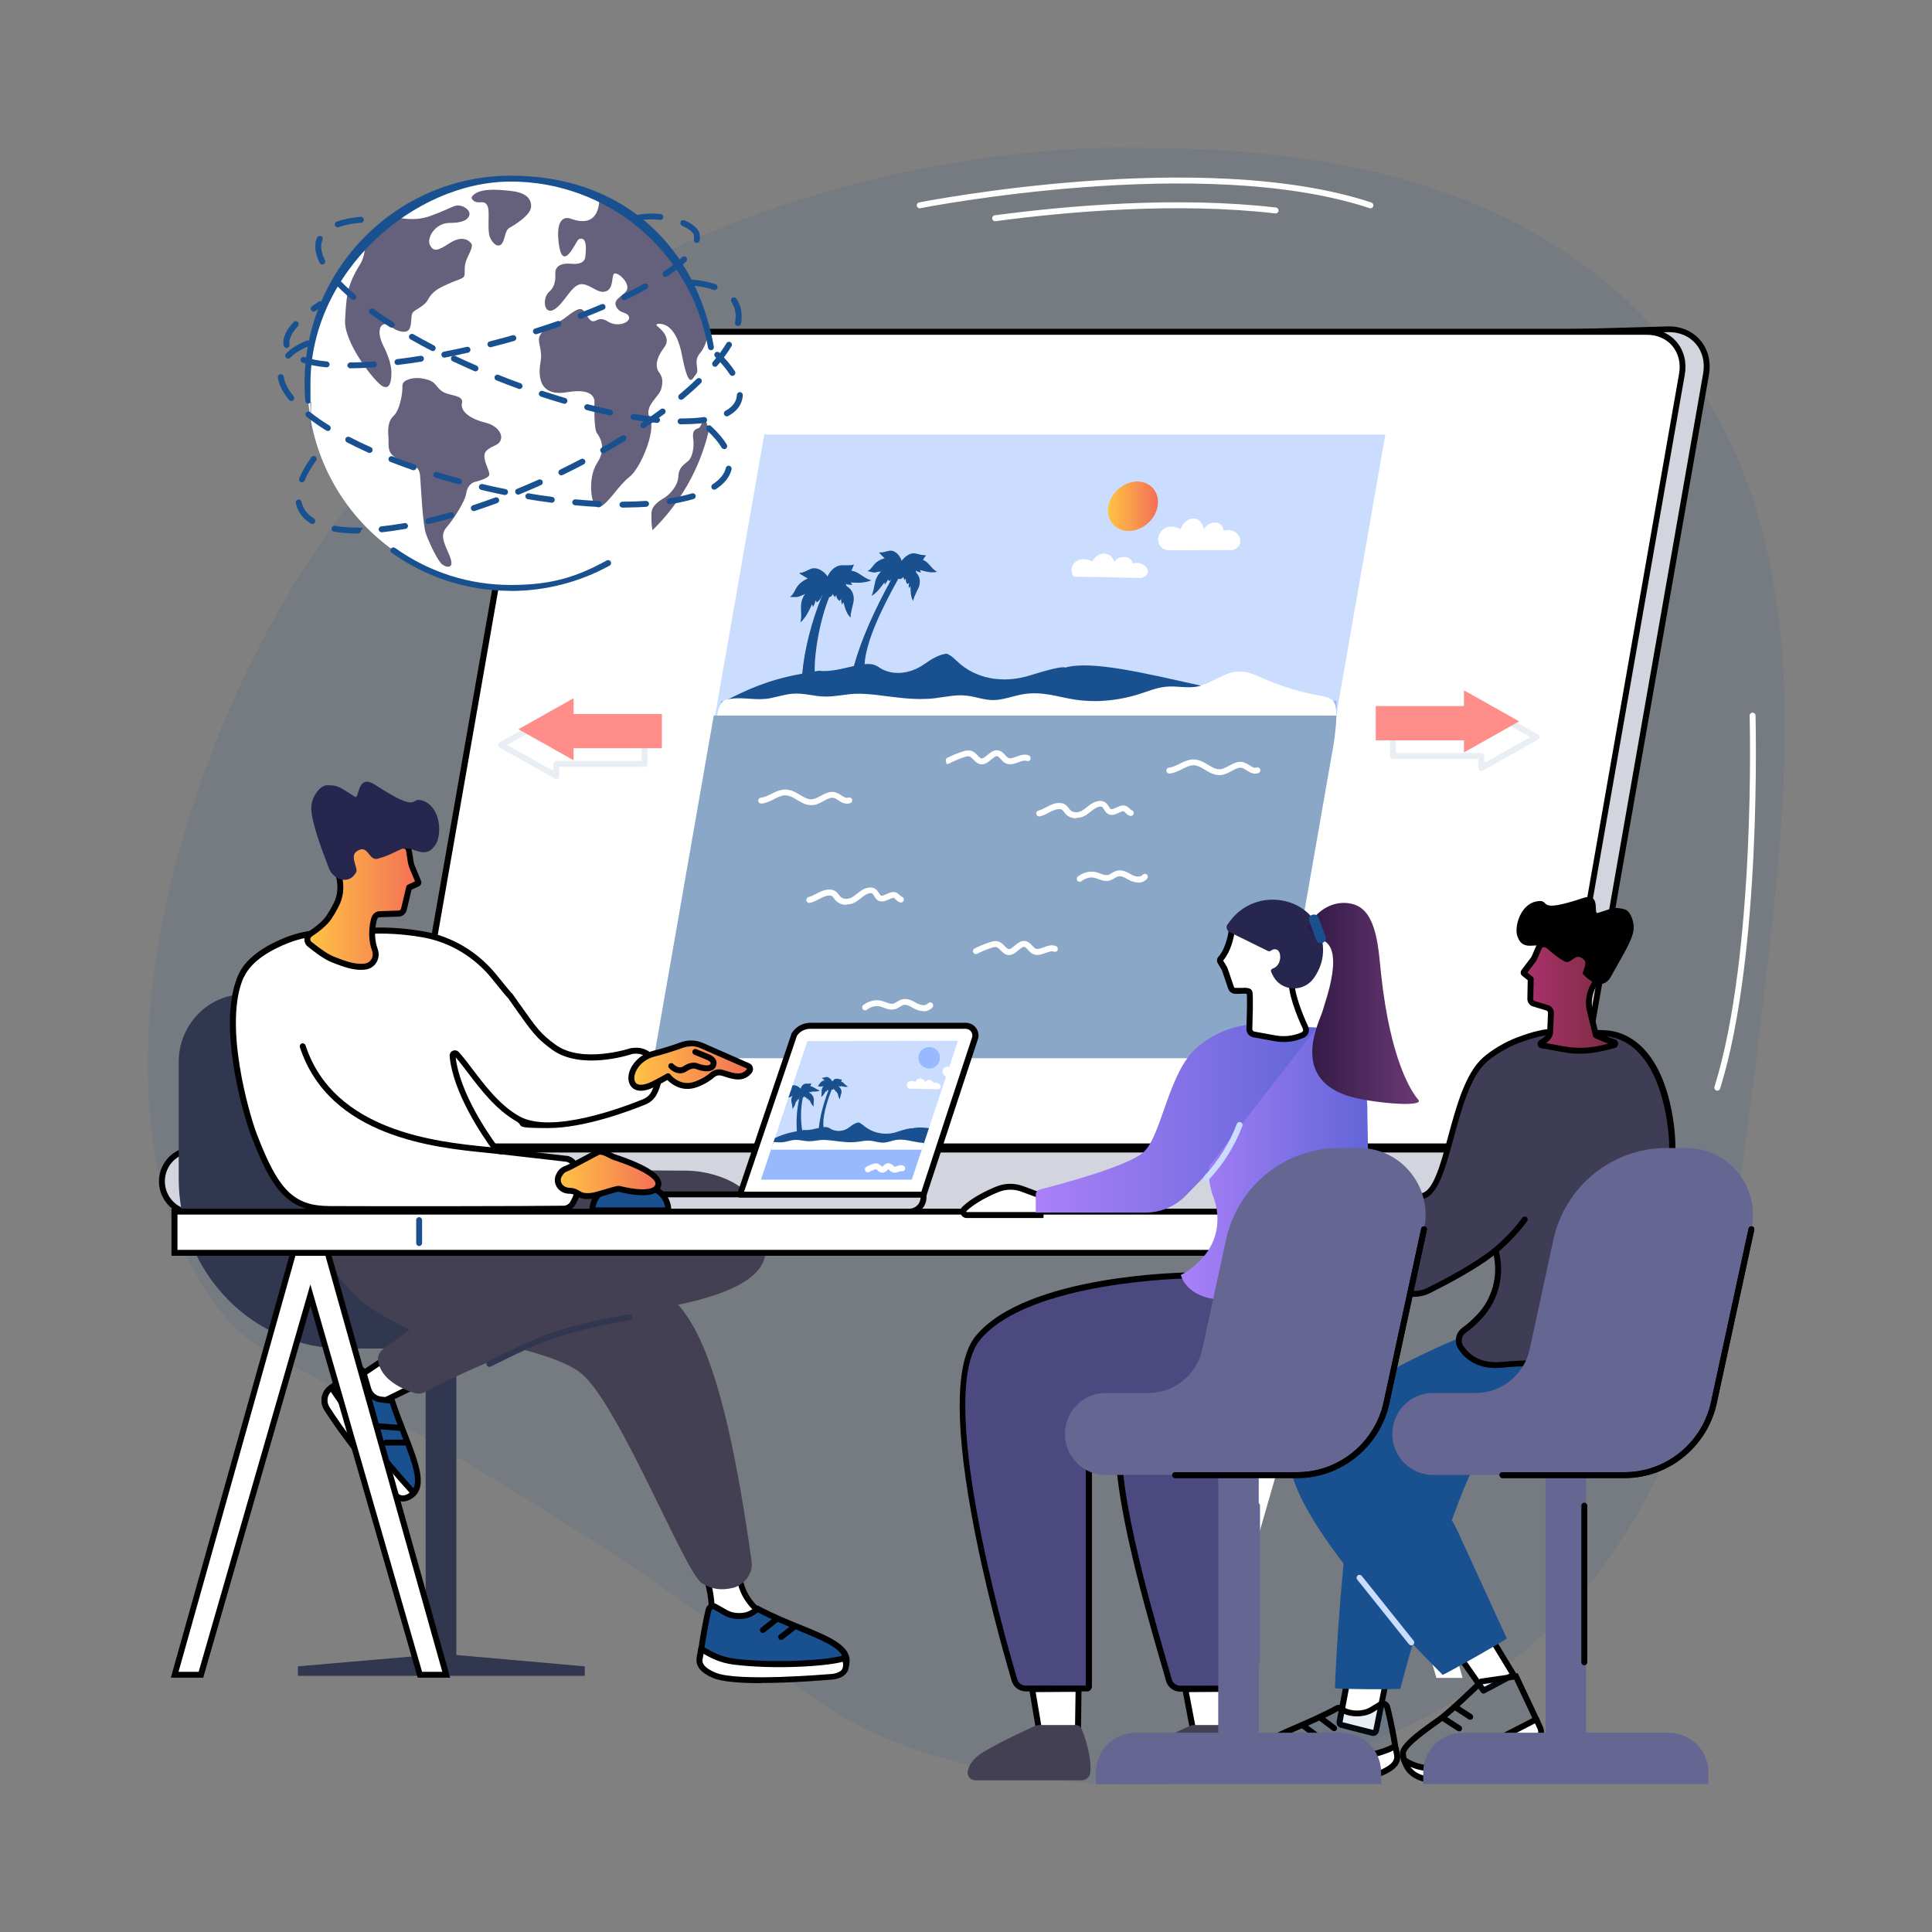 <?xml version="1.0" encoding="UTF-8"?>
<svg id="Layer_1" xmlns="http://www.w3.org/2000/svg" version="1.1" xmlns:xlink="http://www.w3.org/1999/xlink" viewBox="0 0 2160 2160">
  <rect x="0" y="0" width="2160" height="2160" fill="#808080" stroke="none"/>
  <!-- Generator: Adobe Illustrator 29.3.1, SVG Export Plug-In . SVG Version: 2.1.0 Build 151)  -->
  <defs>
    <style>
      .st0 {
        fill: url(#linear-gradient2);
      }

      .st1 {
        fill: #4c4981;
      }

      .st2 {
        fill: #ff8d8a;
      }

      .st3 {
        fill: #99b9ff;
      }

      .st4 {
        opacity: .1;
      }

      .st4, .st5 {
        isolation: isolate;
      }

      .st4, .st5, .st6 {
        fill: #195190;
      }

      .st7 {
        fill: #fff;
      }

      .st8 {
        fill: #caddff;
      }

      .st9 {
        fill: url(#linear-gradient1);
      }

      .st10 {
        fill: none;
      }

      .st11 {
        fill: #3f3d56;
      }

      .st12 {
        fill: #d2d4de;
      }

      .st13 {
        fill: #444053;
      }

      .st5 {
        opacity: .5;
      }

      .st14 {
        fill: #26264f;
      }

      .st15 {
        fill: #656691;
      }

      .st16 {
        fill: url(#linear-gradient7);
      }

      .st17 {
        fill: url(#linear-gradient4);
      }

      .st18 {
        fill: #30374e;
      }

      .st19 {
        fill: url(#linear-gradient5);
      }

      .st20 {
        fill: url(#linear-gradient3);
      }

      .st21 {
        fill: url(#linear-gradient6);
      }

      .st22 {
        fill: #65617d;
      }

      .st23 {
        fill: url(#linear-gradient);
      }

      .st24 {
        clip-path: url(#clippath);
      }
    </style>
    <linearGradient id="linear-gradient" x1="1238.7" y1="566" x2="1294.7" y2="566" gradientUnits="userSpaceOnUse">
      <stop offset="0" stop-color="#ffc444"/>
      <stop offset="1" stop-color="#f36f56"/>
    </linearGradient>
    <clipPath id="clippath">
      <polygon class="st10" points="1019.4 1318.9 850.7 1318.9 902.7 1163.9 1071 1163.7 1019.4 1318.9"/>
    </clipPath>
    <linearGradient id="linear-gradient1" x1="623.8" y1="1312.4" x2="736.2" y2="1312.4" xlink:href="#linear-gradient"/>
    <linearGradient id="linear-gradient2" x1="705.9" y1="1191.4" x2="838.6" y2="1191.4" xlink:href="#linear-gradient"/>
    <linearGradient id="linear-gradient3" x1="343.6" y1="1008" x2="467.8" y2="1008" xlink:href="#linear-gradient"/>
    <linearGradient id="linear-gradient4" x1="1703.5" y1="1114.5" x2="1805.8" y2="1114.5" gradientUnits="userSpaceOnUse">
      <stop offset="0" stop-color="#ab316d"/>
      <stop offset="1" stop-color="#792d3d"/>
    </linearGradient>
    <linearGradient id="linear-gradient5" x1="1158" y1="1250.4" x2="1473.8" y2="1250.4" gradientUnits="userSpaceOnUse">
      <stop offset="0" stop-color="#aa80f9"/>
      <stop offset="1" stop-color="#6165d7"/>
    </linearGradient>
    <linearGradient id="linear-gradient6" x1="1320.2" y1="1301.6" x2="1532.1" y2="1301.6" xlink:href="#linear-gradient5"/>
    <linearGradient id="linear-gradient7" x1="1460.8" y1="1121.8" x2="1586.3" y2="1121.8" gradientUnits="userSpaceOnUse">
      <stop offset="0" stop-color="#311944"/>
      <stop offset="1" stop-color="#6b3976"/>
    </linearGradient>
  </defs>
  <g id="Choose_destination">
    <path class="st4" d="M1248.6,165.2c-59.5,0-602.1,8.2-898.7,454.8-157.8,237.7-263.8,626.5-109,838.3,45.7,62.6,69.6,48.8,313.9,196.9,335.2,203.2,333.7,255.6,472.5,302.1,180.7,60.5,447.6,60.4,647.6-88.2,226.9-168.7,260.4-449,294.1-729.7,33-275.5,66.4-554.7-109-760.3-181.9-213.1-474.2-213.6-611.2-213.8h-.2Z"/>
    <g>
      <g>
        <path class="st12" d="M1394.8,1246.5c-27.5-22.4-56.3-43.4-85.8-63.3-59.9-40.5-123.1-76.7-186.9-111.8-33.6-18.4-68.4-35.1-102.8-52.3-34.6-17.3-69.3-34.4-104-51.5-31.7-15.6-63.5-31.3-95.1-47-72-243.4-150.2-519.3-134.6-519.3l1180.3-33.3c27.8,0,46.4,22.6,41.6,50.4l-143,815.6c-4.9,27.8-31.4,50.4-59.2,50.4h-262.7c-15.5-13-31.9-25.1-47.6-37.9h-.2Z"/>
        <path d="M1705,1287.8h-263.9l-.9-.8c-8.7-7.3-17.8-14.4-26.7-21.3-6.9-5.4-14-10.9-20.9-16.5-25.2-20.6-53.2-41.3-85.6-63.1-63.1-42.7-129.8-80.3-186.6-111.6-25.9-14.3-53.1-27.7-79.4-40.7-7.8-3.9-15.6-7.7-23.3-11.6-34.3-17.1-68.8-34.1-104-51.5-29.4-14.5-62.7-30.9-95.1-47l-1.3-.6-.4-1.4c-148.9-503.3-138.9-516.6-135.1-521.6.9-1.2,2.2-1.9,3.7-1.9l1180.2-33.3c14.4,0,26.9,5.6,35.4,15.7,8.7,10.3,12,24,9.5,38.6l-143,815.6c-5.1,29.3-33.2,53.1-62.5,53.1h0ZM1443.6,1281.1h261.5c26.3,0,51.4-21.4,56-47.7l143-815.6c2.2-12.6-.6-24.4-8-33.2-7.2-8.6-18-13.3-30.3-13.3l-1178.9,33.3c-2.2,10.1,8.7,83.2,136,513.7,32,15.9,64.8,32,93.8,46.3,35.2,17.4,69.7,34.4,104.1,51.5,7.8,3.9,15.5,7.7,23.3,11.6,26.3,13,53.6,26.5,79.6,40.8,57,31.3,123.8,69.1,187.1,111.9,32.5,22,60.7,42.7,86,63.5,6.8,5.6,13.9,11.1,20.8,16.4,8.6,6.7,17.4,13.6,25.9,20.7h.1ZM685.6,404.7h0,0Z"/>
      </g>
      <g>
        <path class="st7" d="M651.8,371h1189.5c26.3,0,43.8,21.3,39.2,47.5l-143,815.6c-4.6,26.3-29.6,47.5-55.9,47.5H492c-26.3,0-43.8-21.3-39.2-47.5l143-815.6c4.6-26.3,29.6-47.5,55.9-47.5h0Z"/>
        <path d="M1681.6,1284.9H492c-13.6,0-25.5-5.3-33.5-14.8-8.2-9.8-11.4-22.8-9-36.6l143-815.6c4.9-27.7,31.4-50.3,59.1-50.3h1189.5c13.6,0,25.5,5.3,33.5,14.8,8.2,9.8,11.4,22.8,9,36.6l-143,815.6c-4.9,27.7-31.4,50.3-59.1,50.3h0ZM651.8,374.3c-24.7,0-48.3,20.1-52.6,44.8l-143,815.6c-2.1,11.9.6,22.9,7.5,31.2,6.8,8.1,16.9,12.5,28.4,12.5h1189.5c24.7,0,48.3-20.1,52.6-44.8l143-815.6c2.1-11.9-.6-22.9-7.5-31.2-6.8-8.1-16.9-12.5-28.4-12.5H651.8Z"/>
      </g>
      <g>
        <g>
          <path class="st12" d="M1200,1285.2h485.6c19.6,0,35.5,15.9,35.5,35.5s-15.9,35.5-35.5,35.5h-500.1c-19.6,0,14.5-71,14.5-71Z"/>
          <path d="M1685.6,1359.6h-500.1c-3.2,0-5.8-1.4-7.4-4-8.4-13.3,14.3-62.1,19-71.8l.9-1.9h487.7c21.4,0,38.8,17.4,38.8,38.8s-17.4,38.8-38.8,38.8h0ZM1202.1,1288.5c-10.7,22.7-23,56.2-18.4,63.5.3.4.6.9,1.8.9h500.1c17.8,0,32.2-14.4,32.2-32.2s-14.4-32.2-32.2-32.2h-483.5Z"/>
        </g>
        <g>
          <path class="st12" d="M216.5,1285.2h1146.3c19.6,0,35.5,15.9,35.5,35.5s-15.9,35.5-35.5,35.5H216.5c-19.6,0-35.5-15.9-35.5-35.5s15.9-35.5,35.5-35.5Z"/>
          <path d="M1362.8,1359.6H216.5c-21.4,0-38.8-17.4-38.8-38.8s17.4-38.8,38.8-38.8h1146.3c21.4,0,38.8,17.4,38.8,38.8s-17.4,38.8-38.8,38.8ZM216.5,1288.5c-17.8,0-32.2,14.4-32.2,32.2s14.4,32.2,32.2,32.2h1146.3c17.8,0,32.2-14.4,32.2-32.2s-14.4-32.2-32.2-32.2H216.5Z"/>
        </g>
      </g>
      <g id="Ocean_acidification">
        <path class="st8" d="M854.5,485.6l-55,314.4h2c1.2-4.4,2-7.8,3.1-10.3v-.2c0-.2,0-.4.2-.5h0c.4-1.9,1-3.7,1.6-5.4h2.8c1.3-.8,2.9-1.4,5.1-1.8h0c35.4-18.1,57.9-24,82.4-28.5,2.3-26.2,10.3-58.7,22.3-87.3l-.2-.2c-.8,3.2-3.2,6.2-6.1,7.8.2-.9-.3-1.8-1.1-2.1-.4,2.5-1.4,5-3,7.3,0-1.1-.3-2.2-.9-3-3.4,7.2-6.8,14.8-13.1,20.2,1.8-5.9.6-12.3.8-18.9.2-4.6,1.7-9,4.4-12.9-.3,0-.6.3-.9.4.8-.9-1.8,1.6-1.4.5-7.2,3.6-7.2,2.3-14.8,2.4,5.3-3.7,4.9-8.2,9.7-13.5,2.8-3.1,6.1-5.4,9.8-6.9-.3-.2-.6-.4-1-.6-2.8-1.7-5.6-3.4-8.4-5.1-.3,0-.2-.7.3-.8,4.2-.2,8.1-2.9,12.1-4.5,5.9-2.4,13.8,1.1,19,8.5,0,0,.2.3.3.4,0,0,0,0,0,.2.9-2.2,2.3-4.3,3.6-6,2.4-3,5.8-5.6,9.4-6.5,4.7-1.1,9.2,0,13.8-.6.8,0,1.7-.4,2.4-.6.2,0,.5,0,.4.4-.4.9-.6,1.9-1,2.6-.7,1.1-.9,2.7-1.7,3.8,2.3.3,4.5,1.1,6.6,2.2,5.3,3,9.9,7.2,15.6,8.4-7.4,3.4-15.2,2.9-22.7,2.6.5.9,1.2,1.7,2,2.3-2.6.4-5.1,0-7.4-.8-.2.9.3,1.8,1.2,2.1-.2,0-.5.3-.7.4,6,3.2,9,10.1,7.6,17.7-1.1,6-3.5,11.9-3.1,17.2-4.6-4.3-6.2-10.8-7.8-17-.7.9-1.2,1.9-1.4,2.9-.9-1.9-1.3-4.1-1.2-6.3-.8.4-1.5,1.2-1.5,2-2.4-1.2-3.8-3.6-4-6.4-.8.7-1.3,1.7-1.3,2.7,0-.6-1.3-1.8-1.6-2.4-.3-.5-.6-1-.9-1.5,0,.4-.3.7-.5,1.1-.9,1.3-2.2,2.1-3.6,2.4-10.2,25.4-16.4,59.4-16.2,83.1,1.5-.3,2.9-.5,4.4-.8,13.3,1.5,27.1-2.5,39.1-5.2,7.8-28.7,22.1-60.9,41.4-96.2-.9.6-1.7,1.1-2.7,1.5.4-.8.2-1.8-.5-2.1-.9,2.1-2.2,4.2-3.9,5.9.2-1,.2-2,0-2.8-4.2,5.7-8.4,11.8-14.7,15.3,2.6-4.8,2.9-10.8,4.4-16.5,1-3.9,3.1-7.6,6-10.5-.2,0-.5,0-.7,0,.8-.7-1.8,1.1-1.3,0-6.6,1.9-6.4.7-12.6-.7,5-2.2,5.5-6.3,10.5-10.1,2.9-2.2,6.2-3.6,9.4-4.3-.2-.2-.4-.4-.7-.6-2-2-4-4.1-5.9-6.1-.2-.3,0-.7.4-.6,3.5.6,7.2-1.1,10.8-1.8,5.3-1,11.2,3.6,13.9,11.1,0,0,0,.3,0,.4v.2c1.2-1.8,2.8-3.4,4.1-4.6,2.6-2.2,5.8-3.9,9-4,4,0,7.5,1.8,11.4,2h2.1c.3,0,.5.2.3.4-.5.7-.8,1.5-1.4,2.1-.8.9-1.2,2.3-2.2,3.1,1.8.7,3.5,1.8,5,3.1,3.8,3.6,6.8,8.3,11.2,10.4-6.7,1.6-13.1-.3-19.1-2,.2.9.6,1.8,1.2,2.4-2.1,0-4.2-.8-5.8-2-.3.8-.2,1.7.5,2.1-.2,0-.4,0-.6.2,4.3,4,5.4,10.7,2.8,17.1-2.1,5-5.2,9.9-5.8,14.6-3-4.6-3-10.7-3.1-16.5-.7.7-1.3,1.5-1.7,2.3-.4-1.9-.4-3.9.2-5.9-.7.2-1.4.8-1.6,1.5-1.7-1.5-2.5-3.9-2-6.4-.7.5-1.3,1.2-1.5,2,0-.5-.7-1.8-.9-2.3s-.3-1-.5-1.5c0,.4-.4.6-.7.9-1.4,1.5-3.5,1.8-4.9,1-20.2,36.1-36.3,71.1-37.8,95.7,6.1-.7,11.3,0,15.3,2.7,14.1,10.4,35.1,9.1,51.9-2.9,8.6-6.1,16.4-10.3,23-11.3,2.5-1.3,7.7,2.5,13.5,8.1,20.1,19.5,50.9,25.5,81.5,15.9,18.5-5.8,35.7-10.4,39.6-8.8,29.7-8.4,92,7.1,151.3,20.2h0c13.7-3.9,26.5-14.3,40.3-15.7,10.8-1.2,20.2,3.4,29.4,7.4,16.6,7.3,34.2,13,52.4,17.2,12.7,2.9,21.6,2.9,26.1,8.1h3.9v6.9c0,3,0,6.1-.3,9.1l54.9-313.9h-694.7l.2-.4ZM1271.6,538.3c15.3,0,25.4,12.4,22.8,27.7-2.7,15.3-17.2,27.7-32.5,27.7s-25.4-12.4-22.7-27.7c2.7-15.3,17.2-27.7,32.4-27.7h0ZM1275.8,646.1l-75.3-1.5c-7-9.5,1.6-25.3,21.1-17,3.7-9.4,19.9-13.7,24.2.9,3.8-7.6,19.5-8.1,20.3,1.5,15-3.9,24.7,12.3,9.7,16.1h0ZM1378.3,614.8l-70.6.4c-10.3,0-16.1-9.7-10.9-18.9,3.7-6.6,11.8-10.3,23.2-4.6,4.1-12.7,21.6-19.1,26.1.6,4.2-10.3,21.1-11.4,22,1.3,16.3-5.7,26.6,15.8,10.3,21.3h0Z"/>
        <path class="st8" d="M1294.3,566c-2.7,15.3-17.2,27.7-32.5,27.7s-25.4-12.4-22.7-27.7c2.7-15.3,17.2-27.7,32.4-27.7s25.4,12.4,22.8,27.7h0Z"/>
        <path class="st8" d="M1275.8,646.1l-75.3-1.5c-7-9.5,1.6-25.3,21.1-17,3.7-9.4,19.9-13.7,24.2.9,3.8-7.6,19.5-8.1,20.3,1.5,15-3.9,24.7,12.3,9.7,16.1h0Z"/>
        <path class="st8" d="M1378.3,614.8l-70.6.4c-10.3,0-16.1-9.7-10.9-18.9,3.7-6.6,11.8-10.3,23.2-4.6,4.1-12.7,21.6-19.1,26.1.6,4.2-10.3,21.1-11.4,22,1.3,16.3-5.7,26.6,15.8,10.3,21.3h0Z"/>
        <path class="st8" d="M1492.1,824.1c1-8.1,1.7-16,2-24h-692.6v-.2c1-3.4,2-6.8,3-10.1v-.2c0-.2,0-.4.2-.5h0c.5-1.9,1.1-3.7,1.7-5.4h2.7c1.3-.8,2.9-1.4,5.1-1.8h0c35.4-18.1,57.9-24,82.4-28.5,2.3-26.2,10.3-58.7,22.3-87.3l-.2-.2c-.8,3.2-3.2,6.2-6.1,7.8.2-.9-.3-1.8-1.1-2.1-.4,2.5-1.4,5-3,7.3,0-1.1-.3-2.2-.9-3-3.4,7.2-6.8,14.8-13.1,20.2,1.8-5.9.6-12.3.8-18.9.2-4.6,1.7-9,4.4-12.9-.3,0-.6.3-.9.4.8-.9-1.8,1.6-1.4.5-7.2,3.6-7.2,2.3-14.8,2.4,5.3-3.7,4.9-8.2,9.7-13.5,2.8-3.1,6.1-5.4,9.8-6.9-.3-.2-.6-.4-1-.6-2.8-1.7-5.6-3.4-8.4-5.1-.3,0-.2-.7.3-.8,4.2-.2,8.1-2.9,12.1-4.5,5.9-2.4,13.8,1.1,19,8.5,0,0,.2.3.3.4,0,0,0,0,0,.2.9-2.2,2.3-4.3,3.6-6,2.4-3,5.8-5.6,9.4-6.5,4.7-1.1,9.2,0,13.8-.6.8,0,1.7-.4,2.4-.6.2,0,.5,0,.4.4-.4.9-.6,1.9-1,2.6-.7,1.1-.9,2.7-1.7,3.8,2.3.3,4.5,1.1,6.6,2.2,5.3,3,9.9,7.2,15.6,8.4-7.4,3.4-15.2,2.9-22.7,2.6.5.9,1.2,1.7,2,2.3-2.6.4-5.1,0-7.4-.8-.2.9.3,1.8,1.2,2.1-.2,0-.5.3-.7.4,6,3.2,9,10.1,7.6,17.7-1.1,6-3.5,11.9-3.1,17.2-4.6-4.3-6.2-10.8-7.8-17-.7.9-1.2,1.9-1.4,2.9-.9-1.9-1.3-4.1-1.2-6.3-.8.4-1.5,1.2-1.5,2-2.4-1.2-3.8-3.6-4-6.4-.8.7-1.3,1.7-1.3,2.7,0-.6-1.3-1.8-1.6-2.4-.3-.5-.6-1-.9-1.5,0,.4-.3.7-.5,1.1-.9,1.3-2.2,2.1-3.6,2.4-10.2,25.4-16.4,59.4-16.2,83.1,1.5-.3,2.9-.5,4.4-.8,13.3,1.5,27.1-2.5,39.1-5.2,7.8-28.7,22.1-60.9,41.4-96.2-.9.6-1.7,1.1-2.7,1.5.4-.8.2-1.8-.5-2.1-.9,2.1-2.2,4.2-3.9,5.9.2-1,.2-2,0-2.8-4.2,5.7-8.4,11.8-14.7,15.3,2.6-4.8,2.9-10.8,4.4-16.5,1-3.9,3.1-7.6,6-10.5-.2,0-.5,0-.7,0,.8-.7-1.8,1.1-1.3,0-6.6,1.9-6.4.7-12.6-.7,5-2.2,5.5-6.3,10.5-10.1,2.9-2.2,6.2-3.6,9.4-4.3-.2-.2-.4-.4-.7-.6-2-2-4-4.1-5.9-6.1-.2-.3,0-.7.4-.6,3.5.6,7.2-1.1,10.8-1.8,5.3-1,11.2,3.6,13.9,11.1,0,0,0,.3,0,.4v.2c1.2-1.8,2.8-3.4,4.1-4.6,2.6-2.2,5.8-3.9,9-4,4,0,7.5,1.8,11.4,2h2.1c.3,0,.5.2.3.4-.5.7-.8,1.5-1.4,2.1-.8.9-1.2,2.3-2.2,3.1,1.8.7,3.5,1.8,5,3.1,3.8,3.6,6.8,8.3,11.2,10.4-6.7,1.6-13.1-.3-19.1-2,.2.9.6,1.8,1.2,2.4-2.1,0-4.2-.8-5.8-2-.3.8-.2,1.7.5,2.1-.2,0-.4,0-.6.2,4.3,4,5.4,10.7,2.8,17.1-2.1,5-5.2,9.9-5.8,14.6-3-4.6-3-10.7-3.1-16.5-.7.7-1.3,1.5-1.7,2.3-.4-1.9-.4-3.9.2-5.9-.7.2-1.4.8-1.6,1.5-1.7-1.5-2.5-3.9-2-6.4-.7.5-1.3,1.2-1.5,2,0-.5-.7-1.8-.9-2.3s-.3-1-.5-1.5c0,.4-.4.6-.7.9-1.4,1.5-3.5,1.8-4.9,1-20.2,36.1-36.3,71.1-37.8,95.7,6.1-.7,11.3,0,15.3,2.7,14.1,10.4,35.1,9.1,51.9-2.9,8.6-6.1,16.4-10.3,23-11.3,2.5-1.3,7.7,2.5,13.5,8.1,20.1,19.5,50.9,25.5,81.5,15.9,18.5-5.8,35.7-10.4,39.6-8.8,29.7-8.4,92,7.1,151.3,20.2h0c13.7-3.9,26.5-14.3,40.3-15.7,10.8-1.2,20.2,3.4,29.4,7.4,16.6,7.3,34.2,13,52.4,17.2,12.7,2.9,21.6,2.9,26.1,8.1h3.9v6.9c0,3,0,6.1-.3,9.1v.5c-.4,7.9-1.1,16-2.2,24l.3-.4Z"/>
        <path class="st8" d="M1491.1,831.9l-1.4,8.1c.8-4.8,1.6-9.5,2.2-14.3-.2,2-.5,4.1-.8,6.2h0Z"/>
        <path class="st8" d="M1489.7,840l-1.1,6.3c-.2,1.1-.5,2.2-.7,3.4.6-3.2,1.3-6.4,1.8-9.7h0Z"/>
        <g>
          <path class="st7" d="M1378.3,614.8l-70.6.4c-10.3,0-16.1-9.7-10.9-18.9,3.7-6.6,11.8-10.3,23.2-4.6,4.1-12.7,21.6-19.1,26.1.6,4.2-10.3,21.1-11.4,22,1.3,16.3-5.7,26.6,15.8,10.3,21.3h0Z"/>
          <path class="st7" d="M1275.8,646.1l-75.3-1.5c-7-9.5,1.6-25.3,21.1-17,3.7-9.4,19.9-13.7,24.2.9,3.8-7.6,19.5-8.1,20.3,1.5,15-3.9,24.7,12.3,9.7,16.1h0Z"/>
          <path class="st23" d="M1294.3,566c-2.7,15.3-17.2,27.7-32.5,27.7s-25.4-12.4-22.7-27.7c2.7-15.3,17.2-27.7,32.4-27.7s25.4,12.4,22.8,27.7h0Z"/>
        </g>
        <g>
          <path class="st5" d="M1487.8,849.7c.3-1.1.5-2.2.7-3.4l-58.9,336.8h-698.6l67-383.2h696.1c-.3,8-1,16-2,24,0,.6-.2,1.1-.2,1.7-.6,4.8-1.4,9.5-2.2,14.3-.6,3.2-1.2,6.4-1.8,9.7h0Z"/>
          <path class="st3" d="M1486.4,855.9c-.2.8-.4,1.8-.6,2.6,0,.4,0,.8-.3,1.1-.6,2.6-1.3,5.2-1.9,7.7,1-3.8,2-7.6,2.8-11.4h0Z"/>
          <path class="st3" d="M1494.1,800h-692.6v-.2c1-3.4,2-6.8,3-10.1v-.2c0-.2,0-.4.2-.5h0c.4-1.9,1-3.7,1.6-5.4h412.2c3.9.2,7.8.2,11.8,0h264.1v6.9c0,2.3,0,4.6-.2,7v.6c0,.7,0,1.3,0,2h0Z"/>
        </g>
        <g>
          <g>
            <path class="st6" d="M912.3,766.7l-16.1,3.9c0-5.4,0-11.2.7-17.5,2.3-26.2,10.3-58.7,22.3-87.3.6-1.3,1.2-2.7,1.7-3.9.3-.7.5-1.3.8-2h2.6c0,0,1.6,0,1.6,0h4.4c-.3.5-.5,1.1-.8,1.7,0,0,0,0,0,.2-.9,1.9-1.7,3.9-2.5,6-10.2,25.4-16.4,59.4-16.2,83.1,0,6.2.5,11.6,1.5,16h0Z"/>
            <path class="st6" d="M927.1,656.9c0,0-.2.6-.3,1.1,0,0,0,.3,0,.4s0,.3,0,.4c0,.3-.2.6-.3.8,0,0,0,.2,0,.3,0,.3-.3.4-.3.3,0,0,0-.2-.2-.3,0-.2-.2-.4-.3-.6,0-.3-.3-.6-.4-.8h0c0-.3-.2-.4-.3-.6,0,0,0,0,0,0-.8-1.2-1.7-2.2-2.7-3.2-2.2-1.9-4.7-3.4-7.6-4-2-.5-4.1-.6-6-1.2-1.9-.6-3.7-1.5-5.4-2.5-.3-.2-.6-.4-1-.6-2.8-1.7-5.6-3.4-8.4-5.1-.3,0-.2-.7.3-.8,4.2-.2,8.1-2.9,12.1-4.5,5.9-2.4,13.8,1.1,19,8.5,0,0,.2.3.3.4,0,0,0,0,0,.2,1.1,2,1.9,4.1,2.2,6.4,0,.4,0,.9.2,1.4v4h-.6Z"/>
            <path class="st6" d="M926.2,660.7c-.5,0-1,.3-1.5.4-.5,0-.9.2-1.5.4-.7.2-1.5.4-2.2.6-.2,0-.4,0-.7,0-1.2.3-2.5.6-3.7.9-.7.2-2.9.2-3.5.7.9-.8,1.5-1.8,1.6-2.9-2.7,2-6.2,2.9-9.2,2.2.7-.6,1.1-1.8.8-2.5-1.8,1.6-3.9,2.9-6.1,3.6-.3,0-.6.3-.9.4.8-.9-1.8,1.6-1.4.5-7.2,3.6-7.2,2.3-14.8,2.4,5.3-3.7,4.9-8.2,9.7-13.5,2.8-3.1,6.1-5.4,9.8-6.9,5.8-2.5,12.2-2.7,17.5,0,.2,0,.3,0,.5.3,1.4,1,2.6,2.2,3.4,3.6.8,1.3,1.4,2.7,1.8,4.3,0,.4.2.8.3,1.3s.2,1.1.2,1.6v2.6h0Z"/>
            <path class="st6" d="M954.5,631.8c-.4.9-.6,1.9-1,2.6-.7,1.1-.9,2.7-1.7,3.8,0,.2-.2.4-.4.5-2.5,2.2-6.5,3.2-9.5,4.4-2.1.8-4.2,1.5-6.1,2.6-3.6,2-5.9,5.7-8.5,9-.4.6-.8,1.1-1.3,1.7-.2.3-.4.6-.7.8,0,0,0,0-.2,0l-.6.6s-.2,0-.2.2c0,0,0-.2,0-.4.2-.3.3-.6.3-1.1.2-1.8-.5-4.3-.8-6,0-.5,0-.9,0-1.2,0-1.3.5-2.9,1.2-4.4.9-2.2,2.3-4.3,3.6-6,2.4-3,5.8-5.6,9.4-6.5,4.7-1.1,9.2,0,13.8-.6.8,0,1.7-.4,2.4-.6.2,0,.5,0,.4.4h-.1Z"/>
            <path class="st6" d="M951.2,651.4c.5.9,1.2,1.7,2,2.3-2.6.4-5.1,0-7.4-.8-.2.9.3,1.8,1.2,2.1-.2,0-.5.3-.7.4-2.7,1.7-5.9,2.2-8.5,1.5.2,1.1.9,1.8,1.8,2.2-.6-.2-2.7.7-3.4.8-1.2.3-2.5.5-3.7.8-.4,0-.7,0-1.2.3-.4,0-1,.2-1.6.4h-.2c-1.7.4-3.6.8-4.7,1.1,0-.5,0-1,0-1.5v-1.2h0c0-.5,0-.9.2-1.3h0c0-.4,0-.8.3-1.2v-.2c0-.7.3-1.4.6-2.1.3-1.2.8-2.4,1.5-3.5,1-1.8,2.1-3.6,3.4-5.3.2,0,.3-.4.4-.5,5.9-5.9,13.8-8.6,20.8-7.6,2.3.3,4.5,1.1,6.6,2.2,5.3,3,9.9,7.2,15.6,8.4-7.4,3.4-15.2,2.9-22.7,2.6h-.3Z"/>
            <path class="st6" d="M950.8,690.3c-4.6-4.3-6.2-10.8-7.8-17-.7.9-1.2,1.9-1.4,2.9-.9-1.9-1.3-4.1-1.2-6.3-.8.4-1.5,1.2-1.5,2-2.4-1.2-3.8-3.6-4-6.4-.8.7-1.3,1.7-1.3,2.7,0-.6-1.3-1.8-1.6-2.4-.3-.5-.6-1-.9-1.5,0-.4-.4-.7-.6-1.1-.2-.4-.6-.8-.9-1.4,0,0,0,0,0,0-.4-.6-.8-1.2-1.1-1.8-.3-.4-.5-.7-.7-1.1-.2-.4-.4-.7-.6-1,4.4-3.6,10-4.5,15-4,0,0,.3,0,.5,0,1.4.4,2.7.8,3.9,1.5,6,3.2,9,10.1,7.6,17.7-1.1,6-3.5,11.9-3.1,17.2h-.3Z"/>
            <path class="st6" d="M931.1,664.2c0,.4-.3.7-.5,1.1-.9,1.3-2.2,2.1-3.6,2.4-.9.2-2,0-2.8-.4s-1.3-1.1-1.6-1.9c-.4-1.2-.2-2.6.6-3.9,0,0,0-.2,0-.3.3-.5.7-.9,1.1-1.3h.2c.2-.2.3-.4.6-.5.3,0,.6-.2.9-.4,0,0,.2,0,.4,0h1.1c.7,0,1.4,0,2,.5.3,0,.5.3.7.5h0c.4.4.7.9.8,1.4.3.9.3,2,0,3.1v-.2Z"/>
            <path class="st6" d="M927.5,659.3c-.2.2-.3.4-.4.6-.9,1.1-1.2,1.3-2.4,2.7-.7.9-1.4,1.8-2.2,2.7,0,0-.2.2-.3.4-.5.6-2.3,2.2-2.4,2.9.2-1,0-1.9-.7-2.6l-.2-.2c-.8,3.2-3.2,6.2-6.1,7.8.2-.9-.3-1.8-1.1-2.1-.4,2.5-1.4,5-3,7.3,0-1.1-.3-2.2-.9-3-3.4,7.2-6.8,14.8-13.1,20.2,1.8-5.9.6-12.3.8-18.9.2-4.6,1.7-9,4.4-12.9,3.1-4.7,7.9-8.5,13.4-10.4.2,0,.4,0,.6-.2,2.9-.6,5.3,0,7.4,1.1,1.1.6,2.1,1.3,3.1,2.1,0,0,.3.2.4.4h0c.3.3.6.5.9.8.2,0,.4.4.6.4,0,0,.2.3.4.4.2,0,.4.4.5.5h.2Z"/>
          </g>
          <g>
            <path class="st6" d="M1010.3,636.3c-.3.6-.6,1.1-.9,1.6-.4.6-.7,1.3-1.1,1.9,0,0,0,0,0,.2-.5.8-1,1.7-1.4,2.5-.9,1.5-1.7,3-2.5,4.5-20.2,36.1-36.3,71.1-37.8,95.7,0,.6,0,1.1,0,1.5l-15.7,16.2c1-5.1,2.2-10.3,3.7-15.6,7.8-28.7,22.1-60.9,41.4-96.2,1.3-2.4,2.6-4.8,4-7.2.6-1.1,1.2-2.2,1.8-3.4l3.4-.7h.9c0,0,.6,0,.6,0l.6-.2h.4l.8-.3,2-.4h0Z"/>
            <path class="st6" d="M1008.8,634.5c0,.5-.2,1-.3,1.5,0,.2-.2.5-.2.7,0,.4-.2.8-.4,1.3,0,0-.2.5-.5.9,0,0-.2.4-.2.5s-.2.2-.2.3c-.2.2-.3.4-.4.6-.3.4-.4.6-.5.4,0-.3,0-.6-.2-.8,0-.3,0-.6-.3-.8h0c0-.3,0-.4-.2-.6h0c0-.4-.2-.8-.4-1.1-.3-.8-.8-1.6-1.3-2.3h0c-1.4-2.1-3.2-3.8-5.4-4.9-1.5-.8-3.2-1.3-4.7-2.2-1.5-.8-2.8-2-4-3.2s-.4-.4-.7-.6c-2-2-4-4.1-5.9-6.1-.2-.3,0-.7.4-.6,3.5.6,7.2-1.1,10.8-1.8,5.3-1,11.2,3.6,13.9,11.1,0,0,0,.3,0,.4v.2c.5,2,.8,4,.6,6,0,.4,0,.9-.2,1.3l.2-.2Z"/>
            <path class="st6" d="M1006.9,638.8l-.2,1.3c0,.4-.2.7-.2,1h-8.3c-.6,0-2.4-.4-2.9,0,.9-.5,1.6-1.3,1.8-2.2-2.7,1.3-5.7,1.3-8,.2.7-.4,1.2-1.3,1.1-2.1-1.8,1.1-3.8,1.8-5.8,2.1-.2,0-.5,0-.7,0,.8-.7-1.8,1.1-1.3,0-6.6,1.9-6.4.7-12.6-.7,5-2.2,5.5-6.3,10.5-10.1,2.9-2.2,6.2-3.6,9.4-4.3,5.3-1.1,10.5,0,14.3,3.2l.4.4c1,1.1,1.6,2.4,2.1,3.7.4,1.3.7,2.7.7,4.1v1.5c0,.5,0,1-.2,1.5h0v.2Z"/>
            <path class="st6" d="M1035.2,620.9c-.5.7-.8,1.5-1.4,2.1-.8.9-1.2,2.3-2.2,3.1,0,0-.2.2-.3.3-2.4,1.5-6,1.7-8.7,2.2-1.8.4-3.7.5-5.5,1.1-3.3,1.1-5.9,3.9-8.6,6.3-.3.4-.7.6-1,.9-.2,0-.3.3-.5.4-.2.2-.6.4-.8.6h-.2c-.2,0-.4.3-.6.5-.2,0-.4.2-.6.4.2,0,.3-.2.5-.4h0c.2-.3.3-.6.4-1v-.2c.5-1.6.5-3.9.5-5.3s0-.8,0-1c.3-1.2,1-2.5,1.8-3.7,1.2-1.8,2.8-3.4,4.1-4.6,2.6-2.2,5.8-3.9,9-4,4,0,7.5,1.8,11.4,2h2.1c.3,0,.5.2.3.4h.2Z"/>
            <path class="st6" d="M1028.7,637.6c.2.9.6,1.8,1.2,2.4-2.1,0-4.2-.8-5.8-2-.3.8-.2,1.7.5,2.1-.2,0-.4,0-.6.2-2.5,1-5.2.9-7.3-.2,0,.9.4,1.8,1.1,2.2-.4-.3-2.4,0-3,0h-9.9c0-.4,0-.8.2-1.3,0-.4,0-.8.3-1.2,0-.4.2-.7.3-1.1h0c0-.4.2-.6.4-.9,0,0,0-.2,0-.3,0-.2.2-.5.3-.7,0-.4.3-.8.6-1.2.5-1,1.2-1.9,1.9-2.7,1.1-1.5,2.4-2.8,3.8-4,.2,0,.3-.2.5-.3,5.9-4.1,12.9-5,18.4-2.8,1.8.7,3.5,1.8,5,3.1,3.8,3.6,6.8,8.3,11.2,10.4-6.7,1.6-13.1-.3-19.1-2v.2Z"/>
            <path class="st6" d="M1026.8,657.3c-2.1,5-5.2,9.9-5.8,14.6-3-4.6-3-10.7-3.1-16.5-.7.7-1.3,1.5-1.7,2.3-.4-1.9-.4-3.9.2-5.9-.7.2-1.4.8-1.6,1.5-1.7-1.5-2.5-3.9-2-6.4-.7.5-1.3,1.2-1.5,2,0-.5-.7-1.8-.9-2.3s-.3-1-.5-1.5c0-.4-.2-.7-.3-1.1,0-.4-.3-1-.6-1.6-.2-.8-.6-1.6-.8-2.4,0,0,0-.2,0-.3,0-.4-.3-.8-.4-1.1.5-.3,1.1-.6,1.7-.8,3.8-1.5,7.9-1.2,11.4,0,0,0,.3,0,.4.2,1.1.6,2,1.3,2.9,2.1,4.3,4,5.4,10.7,2.8,17.1h-.2Z"/>
            <path class="st6" d="M1009.8,645.1c0,.4-.4.6-.7.9-1.4,1.5-3.5,1.8-4.9,1-.3,0-.5-.2-.7-.4-.5-.6-.8-1.3-.9-2,0-1.1.3-2.3,1.1-3.3,0,0,0,0,.2-.2.4-.4.9-.8,1.4-1,.2,0,.4-.2.6-.2.2,0,.5,0,.8,0h1.5c.5,0,.9.3,1.3.6.6.6.8,1.2.9,2,0,.9,0,1.8-.7,2.7h.1Z"/>
            <path class="st6" d="M1007.8,640.2c-1.3,1.2-1.5,1.1-2.9,2.3-.8.7-1.6,1.3-2.3,2l-.3.3c-.5.5-2.3,1.5-2.5,2.1.4-.9.3-1.9,0-2.7-.9,1.8-2.3,3.3-3.8,4.3-.9.6-1.7,1.1-2.7,1.5.4-.8.2-1.8-.5-2.1-.9,2.1-2.2,4.2-3.9,5.9.2-1,.2-2,0-2.8-4.2,5.7-8.4,11.8-14.7,15.3,2.6-4.8,2.9-10.8,4.4-16.5,1-3.9,3.1-7.6,6-10.5,3.5-3.6,8.1-6.1,13-6.7h.5c2.5,0,4.3.9,5.8,2.3h0c.7.6,1.4,1.4,2,2.2,0,0,0,0,0,0,0,0,.2.3.3.4h0c.2.4.4.7.6.9h0c0,0,.2.4.3.5,0,0,.2.2.2.4,0,0,.2.4.3.5v.3Z"/>
          </g>
          <path class="st6" d="M1425.6,787.8h-3.9l-614.7-2.3h0c1.3-.7,2.5-1.3,3.8-2,1.2-.6,2.4-1.3,3.5-1.8h0c35.4-18.1,57.9-24,82.4-28.5,4.6-.8,9.2-1.7,14-2.5,1.5-.3,2.9-.5,4.4-.8,13.3,1.5,27.1-2.5,39.1-5.2,4.3-1,8.4-1.8,12.1-2.1,6.1-.7,11.3,0,15.3,2.7,14.1,10.4,35.1,9.1,51.9-2.9,8.6-6.1,16.4-10.3,23-11.3,2.5-1.3,7.7,2.5,13.5,8.1,20.1,19.5,50.9,25.5,81.5,15.9,18.5-5.8,35.7-10.4,39.6-8.8,29.7-8.4,92,7.1,151.3,20.2h0c9.9,2.2,19.7,4.3,29.2,6.3,19.4-11.6,21.5-3.7,45.9,10.7,2.4,1.4,5,2.8,7.8,4.3h.3Z"/>
          <path class="st7" d="M1494.2,800h-692.8c1.2-4.4,2-7.8,3.1-10.3v-.2c0-.2,0-.4.2-.5h0c.6-1.4,1.3-2.5,2.1-3.4t0,0c.6-.7,1.4-1.4,2.2-2,1.3-.8,2.9-1.4,5.1-1.8h0c1.1-.3,2.3-.5,3.5-.6,14.6-2,28.4,2.4,43.6-.6,8.2-1.6,16.5-4.3,24.7-5,12.9-1.1,24.7,3.2,37.4,3.2,10.5,0,21.3-2.5,31.9-3.1,8.5-.4,16.8.4,25.1,1.3,22,2.5,42.8,6.4,66,3.5,11-1.4,22.3-3.9,33-2.9,10.8.9,20.7,5.3,31.8,5.1,10.3-.2,20.8-4.3,31.2-6.3,22-4.1,38.9,2.5,59,5.7,5.6.9,11.2,1.4,17,1.6,3.9.2,7.8.2,11.8,0,14.2-.6,28.6-3.1,42.9-7.5,10.1-3.2,20.1-7.4,30.3-8.4,12.4-1.3,24.3,2.2,36.7-.5.7,0,1.3-.4,2.1-.6h0c13.7-3.9,26.5-14.3,40.3-15.7,10.8-1.2,20.2,3.4,29.4,7.4,16.6,7.3,34.2,13,52.4,17.2,12.7,2.9,21.6,2.9,26.1,8.1,2.5,2.7,3.7,7,3.6,13.9v2.6l.3-.2Z"/>
        </g>
        <g>
          <path class="st7" d="M1203.2,914.9c-4.4,0-8.6-1.6-11.5-4.5-.8-.8-1.4-1.7-2-2.5-.8-1.1-1.5-2-2.4-2.6-2-1.3-5.9-.9-10.4,1.1-1.4.6-2.8,1.4-4.2,2.1-3.2,1.7-6.5,3.4-10.1,4.2-1.8.4-3.6-.7-4-2.5s.7-3.6,2.5-4c2.8-.7,5.6-2.1,8.6-3.7,1.5-.8,3-1.6,4.5-2.3,6.8-3.1,12.7-3.3,16.8-.6,1.8,1.2,2.9,2.7,4,4.1.5.7,1,1.3,1.5,1.9,2.7,2.7,7.7,3.3,11.9,1.4,2.3-1.1,4.5-2.8,6.8-4.6,1.3-1.1,2.7-2.2,4.2-3.2,5.9-4,11.9-4.9,16-2.3,2.1,1.3,3.2,3.2,4.3,4.9,1,1.6,1.7,2.6,2.5,2.8,1.3.4,3.5-.7,5.7-1.7,3.2-1.5,6.7-3.1,10.4-2,2.1.7,3.5,2.1,4.7,3.2.8.8,1.4,1.4,2,1.6,1.8.4,2.9,2.2,2.4,4-.4,1.8-2.2,2.9-4,2.4-2.4-.6-3.9-2.1-5.1-3.4-.7-.7-1.4-1.4-1.9-1.6-1.3-.4-3.6.7-5.6,1.6-3.1,1.4-6.6,3.1-10.2,2-3.4-.9-5-3.6-6.3-5.7-.7-1.2-1.4-2.3-2.2-2.8-1.7-1.1-5.2-.2-8.7,2.2-1.3.9-2.5,1.8-3.8,2.9-2.5,2-5.1,4-8.1,5.4-2.6,1.2-5.3,1.7-7.9,1.7l-.4.5Z"/>
          <path class="st7" d="M1272.3,986.6c-3.5,0-7.1-1.1-10.2-2.8l-1.3-.7c-4-2.3-7.8-4.5-11.6-3-1,.4-2,1-3.1,1.7-1.4.9-2.8,1.7-4.4,2.3-5.2,1.9-9.8.2-13.8-1.3-1.7-.6-3.2-1.2-4.8-1.5-4.5-.9-9.8.5-13.9,3.8-1.4,1.1-3.5.9-4.6-.6-1.1-1.4-.9-3.5.6-4.6,5.6-4.4,13-6.3,19.3-5,2,.4,3.9,1.1,5.8,1.8,3.4,1.3,6.3,2.3,9.2,1.3,1-.4,2.1-1,3.2-1.7,1.3-.8,2.7-1.7,4.3-2.3,6.7-2.6,12.6.8,17.3,3.4l1.2.7c2.8,1.5,8.8,3.5,11.9,0,1.2-1.4,3.3-1.6,4.7-.4,1.4,1.2,1.6,3.3.4,4.7-2.7,3.1-6.3,4.4-10,4.4l-.2-.2Z"/>
          <path class="st7" d="M1363.2,866.6c-6.1,0-11.3-3.1-15.9-5.9-4.6-2.8-8.9-5.4-13.8-5.1-3.8.2-7.7,2.2-11.9,4.3-4.4,2.2-9,4.5-14,4.9-1.8.2-3.4-1.2-3.6-3s1.2-3.4,3-3.6c3.7-.3,7.6-2.2,11.6-4.2s9.3-4.6,14.4-4.9c7-.4,12.7,3,17.7,6,5.2,3.1,9.7,5.8,15,4.7,2.6-.6,5.3-2,8.2-3.6,4.4-2.4,9-4.9,14.1-4.4,3.6.4,6.6,2.3,9.1,3.9,3.3,2.1,5.2,3.3,7.6,2.4,1.7-.6,3.6.3,4.2,2s-.3,3.6-2,4.2c-5.5,1.9-9.8-.9-13.3-3.1-2.1-1.4-4.2-2.7-6.2-2.9-3.1-.3-6.6,1.6-10.3,3.6-3.1,1.7-6.4,3.5-10,4.3-1.3.3-2.6.4-3.9.4h0Z"/>
          <path class="st7" d="M1097.7,854.6c-4.3,0-7.1-3-9.5-5.4-1.5-1.6-2.9-3-4.4-3.5-1.6-.5-4,.2-6.1.9-5.2,1.7-10.4,3.9-15.6,6.5s-3.6.2-4.4-1.5c-.8-1.6-.2-3.6,1.5-4.4,5.4-2.7,10.9-5,16.5-6.8,3-1,6.6-2,10-1,3.1.9,5.4,3.2,7.3,5.2,2.1,2.2,3.5,3.5,5,3.3,1.7-.2,3.9-2,6-3.8,3-2.5,6.1-5,9.9-5.3,4.6-.3,7.5,2.8,9.9,5.4,1.3,1.4,2.6,2.8,3.9,3.3,2.2.8,5.5-.4,8.8-1.6,4.3-1.6,9.3-3.4,13.8-1.3,1.7.7,2.4,2.7,1.7,4.4-.7,1.7-2.7,2.4-4.4,1.7-2.1-1-5.4.2-8.9,1.5-4.2,1.5-9,3.3-13.5,1.5-2.7-1-4.6-3.1-6.3-5-2-2.1-3.2-3.4-4.6-3.3-1.7,0-3.9,2-6.1,3.8-2.9,2.4-5.9,4.9-9.6,5.3h-.9Z"/>
          <path class="st7" d="M946.1,1011.6c-4.4,0-8.6-1.6-11.5-4.5s-1.4-1.7-2-2.5c-.8-1.1-1.5-2-2.3-2.6-2-1.3-5.9-.9-10.4,1.1-1.4.6-2.8,1.4-4.2,2.1-3.2,1.7-6.5,3.4-10.1,4.2-1.8.4-3.6-.7-4-2.5s.7-3.6,2.5-4c2.8-.7,5.6-2.1,8.6-3.7,1.5-.8,3-1.6,4.5-2.2,6.8-3.1,12.7-3.3,16.8-.6,1.8,1.2,2.9,2.7,4,4.1.5.7,1,1.3,1.5,1.9,2.6,2.7,7.7,3.3,11.9,1.4,2.3-1.1,4.5-2.8,6.8-4.6,1.3-1.1,2.7-2.2,4.2-3.2,5.9-4,11.9-4.9,16-2.3,2.1,1.3,3.2,3.2,4.3,4.9,1,1.6,1.7,2.6,2.5,2.8,1.3.4,3.5-.7,5.7-1.7,3.2-1.5,6.7-3.1,10.4-2,2.1.7,3.5,2.1,4.7,3.2.8.8,1.4,1.4,2,1.6,1.8.4,2.9,2.2,2.4,4-.4,1.8-2.2,2.9-4,2.4-2.4-.6-3.9-2.1-5.1-3.4-.7-.7-1.4-1.4-1.9-1.6-1.2-.4-3.6.7-5.6,1.6-3.1,1.4-6.6,3.1-10.2,2-3.4-.9-5-3.6-6.3-5.7-.7-1.2-1.4-2.3-2.2-2.8-1.7-1.1-5.2-.2-8.7,2.2-1.3.9-2.5,1.8-3.8,2.9-2.5,2-5.1,4-8.1,5.4-2.6,1.2-5.3,1.7-7.9,1.7l-.5.4Z"/>
          <path class="st7" d="M1128.1,1067.8c-4.3,0-7.1-3-9.5-5.4-1.5-1.6-2.9-3-4.4-3.5-1.6-.5-4,.2-6.1.9-5.2,1.7-10.4,3.9-15.6,6.5-1.6.8-3.6.2-4.4-1.5-.8-1.6-.2-3.6,1.5-4.4,5.4-2.7,10.9-5,16.5-6.8,3-1,6.6-2,10-1,3.1.9,5.4,3.2,7.3,5.2,2.1,2.2,3.5,3.5,5,3.3,1.7-.2,3.9-2,6-3.8,3-2.5,6.1-5,9.9-5.3,4.6-.3,7.5,2.8,9.9,5.4,1.3,1.4,2.6,2.8,3.9,3.3,2.2.8,5.5-.4,8.8-1.6,4.3-1.6,9.3-3.4,13.8-1.3,1.7.7,2.4,2.7,1.7,4.4-.7,1.7-2.7,2.4-4.4,1.7-2.1-1-5.4.2-8.9,1.5-4.2,1.5-9,3.3-13.5,1.5-2.7-1-4.6-3.1-6.3-5-2-2.1-3.2-3.4-4.6-3.3-1.7,0-3.9,2-6.1,3.8-2.9,2.4-5.9,4.9-9.6,5.3h-.9Z"/>
          <path class="st7" d="M907,900.2c-6.1,0-11.3-3.1-15.9-5.9-4.6-2.8-8.9-5.4-13.9-5.1-3.8.2-7.7,2.2-11.9,4.3-4.4,2.2-9,4.5-14,4.9-1.8.2-3.4-1.2-3.6-3-.2-1.8,1.2-3.4,3-3.6,3.7-.3,7.6-2.2,11.6-4.2s9.3-4.6,14.4-4.9c7-.4,12.7,3,17.7,6,5.2,3.1,9.7,5.8,15,4.7,2.6-.6,5.3-2,8.2-3.6,4.4-2.4,9-4.9,14.1-4.4,3.6.4,6.6,2.3,9.1,3.9,3.3,2.1,5.2,3.3,7.6,2.4,1.7-.6,3.6.3,4.2,2,.6,1.7-.3,3.6-2,4.2-5.5,1.9-9.8-.9-13.3-3.1-2.1-1.4-4.2-2.7-6.2-2.9-3-.3-6.6,1.6-10.2,3.6-3.1,1.7-6.4,3.5-10,4.3-1.3.3-2.6.4-3.9.4h0Z"/>
          <path class="st7" d="M1032.3,1130.4c-3.5,0-7.1-1.1-10.2-2.8l-1.3-.7c-4-2.3-7.8-4.5-11.6-3-1,.4-2,1-3.1,1.7-1.4.9-2.8,1.7-4.4,2.3-5.2,1.9-9.8.2-13.8-1.3-1.7-.6-3.2-1.2-4.8-1.5-4.4-.9-9.8.5-13.9,3.8-1.4,1.1-3.5.9-4.6-.6-1.1-1.4-.9-3.5.6-4.6,5.6-4.4,13-6.3,19.3-5,2,.4,3.9,1.1,5.8,1.8,3.4,1.3,6.3,2.4,9.2,1.3,1-.4,2.1-1,3.2-1.7,1.3-.8,2.7-1.7,4.3-2.3,6.7-2.6,12.6.8,17.3,3.4l1.2.7c2.8,1.5,8.8,3.5,11.9,0,1.2-1.4,3.3-1.6,4.7-.4,1.4,1.2,1.6,3.3.4,4.7-2.7,3.1-6.3,4.4-10,4.4l-.2-.2Z"/>
        </g>
      </g>
      <g>
        <path class="st4" d="M621.9,870.9c-.6,0-1.1,0-1.6-.4l-61.7-34.7c-1-.6-1.7-1.7-1.7-2.9s.6-2.3,1.7-2.9l61.7-34.7c1-.6,2.3-.6,3.3,0s1.6,1.7,1.6,2.9v14.3h95.4c1.8,0,3.3,1.5,3.3,3.3v38.3c0,1.8-1.5,3.3-3.3,3.3h-95.4v10.2c0,1.2-.6,2.3-1.6,2.9-.5.3-1.1.5-1.7.5h0ZM567,832.9l51.7,29v-7.8c0-1.8,1.5-3.3,3.3-3.3h95.4v-31.7h-95.4c-1.8,0-3.3-1.5-3.3-3.3v-12l-51.7,29h0Z"/>
        <polygon class="st2" points="579.6 815.3 641.3 780.6 641.3 798.2 740 798.2 740 836.5 641.3 836.5 641.3 850 579.6 815.3"/>
      </g>
      <g>
        <path class="st4" d="M1656.1,862.1c-.6,0-1.2-.2-1.7-.5-1-.6-1.6-1.7-1.6-2.9v-10.2h-95.4c-1.8,0-3.3-1.5-3.3-3.3v-38.3c0-1.8,1.5-3.3,3.3-3.3h95.4v-14.3c0-1.2.6-2.3,1.6-2.9,1-.6,2.3-.6,3.3,0l61.7,34.7c1,.6,1.7,1.7,1.7,2.9s-.6,2.3-1.7,2.9l-61.7,34.7c-.5.3-1.1.4-1.6.4h0ZM1560.7,841.9h95.4c1.8,0,3.3,1.5,3.3,3.3v7.8l51.7-29-51.7-29v12c0,1.8-1.5,3.3-3.3,3.3h-95.4v31.7h0Z"/>
        <polygon class="st2" points="1698.5 806.5 1636.7 771.8 1636.7 789.4 1538.1 789.4 1538.1 827.7 1636.7 827.7 1636.7 841.2 1698.5 806.5"/>
      </g>
    </g>
    <g>
      <g>
        <path class="st18" d="M475.4,1193.7v48.9c0,70.1,55.1,126.9,123.1,126.9s123.1,56.8,123.1,126.9-5,11.3-11.3,11.3h-325.9c-101.9,0-184.6-85.2-184.6-190.2v-130.1c0-41.8,32.9-75.7,73.4-75.7h122.5c44,0,79.6,36.7,79.6,82h.1Z"/>
        <rect class="st18" x="475.9" y="1496.7" width="34.3" height="371.8"/>
        <polygon class="st18" points="653.8 1863 502 1849.6 488.1 1849.6 333.1 1863 333.1 1873.6 653.8 1873.6 653.8 1863"/>
      </g>
      <g>
        <g>
          <g>
            <polygon class="st7" points="437.9 1514.2 391.4 1545.4 414.9 1573.4 468.5 1547.1 437.9 1514.2"/>
            <path d="M414.9,1576.7c-1,0-1.9-.4-2.5-1.2l-23.6-27.9c-.6-.7-.9-1.7-.7-2.6.1-.9.7-1.8,1.4-2.3l46.5-31.2c1.4-.9,3.2-.7,4.3.5l30.6,32.9c.7.8,1,1.8.8,2.9-.2,1-.9,1.9-1.8,2.4l-53.5,26.2c-.5.2-1,.3-1.5.3h0ZM396.3,1546.1l19.5,23.1,47.2-23.1-25.6-27.6-41.1,27.6Z"/>
          </g>
          <g>
            <g>
              <path class="st6" d="M399.4,1531.3c-7,4.3-19.8,12.5-30.4,21.1-6.6,5.4-8.1,14.9-3.5,22.1,12.8,20.4,44.7,64.5,77.3,97.5,2.2,2.3,7.6,5.1,14.6,1.3,24.2-13.2-1.6-54.4-19-107.3l-12.5-1.4c-6.6-.7-12.2-5.4-14-11.8l-5.5-18.8c-.9-2.9-4.3-4.3-6.9-2.7h-.1Z"/>
              <path d="M450.5,1678.5c-4.4,0-7.9-1.9-10.2-4.1-32.6-33-64.3-76.7-77.7-98-5.5-8.7-3.6-20.1,4.3-26.5,10.8-8.7,23.9-17.1,30.7-21.3,2.1-1.3,4.7-1.5,7-.7,2.3.9,4.1,2.8,4.8,5.2l5.5,18.8c1.5,5.2,5.9,8.9,11.2,9.5l14.6,1.6.7,2c4.3,13.2,9.3,25.9,13.7,37.1,13.7,35.1,24.5,62.9,3.8,74.1-3,1.6-5.8,2.3-8.4,2.3ZM401.8,1534c-.2,0-.4,0-.7.2-6.7,4.1-19.6,12.4-30,20.9-5.3,4.3-6.5,11.9-2.8,17.8,13.2,21.1,44.6,64.3,76.8,96.9.7.7,4.5,4.1,10.7.7,14.9-8.1,7.5-29.2-6.8-65.9-4.2-10.7-8.9-22.8-13.1-35.4l-10.4-1.2c-8-.9-14.6-6.5-16.9-14.2l-5.5-18.8c-.2-.6-.6-.8-.8-.9h-.5ZM399.4,1531.3h0Z"/>
            </g>
            <g>
              <path class="st7" d="M370.6,1551.2s-1.1.9-1.6,1.3c-6.6,5.4-8.1,14.9-3.5,22.1,12.8,20.4,44.7,64.5,77.3,97.5,2.2,2.3,7.6,5.1,14.6,1.3,2.2-1.2,5.3-4.2,5.3-4.2l-2.2-2.4c-31.4-34.6-60.3-71.5-86.3-110.3l-3.5-5.3h0Z"/>
              <path d="M450.5,1678.5c-4.4,0-7.9-1.9-10.2-4.1-32.6-33-64.3-76.7-77.7-98-5.5-8.7-3.6-20.1,4.3-26.5l1.6-1.3c.7-.6,1.6-.8,2.6-.7.9,0,1.7.7,2.2,1.4l3.5,5.3c25.9,38.6,54.8,75.5,86,109.9l2.2,2.4c1.2,1.3,1.1,3.4-.2,4.6-.4.3-3.6,3.4-6,4.7-3,1.6-5.8,2.3-8.4,2.3h.1ZM369.9,1556.1c-4.3,4.4-5,11.3-1.7,16.7,13.2,21.1,44.6,64.3,76.8,96.9.7.7,4.5,4.1,10.7.7.6-.3,1.4-.9,2.2-1.6-31.4-34.6-60.5-71.8-86.6-110.6l-1.5-2.2h0Z"/>
            </g>
            <path d="M446.7,1599.7h-.3l-23.6-1.9c-1.8,0-3.2-1.7-3-3.6.1-1.8,1.7-3.2,3.6-3l23.6,1.9c1.8,0,3.2,1.7,3,3.6-.1,1.7-1.6,3-3.3,3h0Z"/>
            <path d="M431.6,1616.1c-1.8,0-3.3-1.5-3.3-3.3s1.5-3.3,3.3-3.3h23.1c1.8,0,3.3,1.5,3.3,3.3s-1.5,3.3-3.3,3.3h-23.1Z"/>
          </g>
          <path class="st13" d="M769.7,1308.9c19.1,0,83.8,10.8,85.7,70.1.6,20.2,16.8,57.5-104.3,81.2-144.4,28.2-251.8,83.1-276,96.1-3.5,1.9-7.6,2.3-11.5,1.1-12.1-3.7-37.7-14.1-40.9-36.1-.7-4.9,1.5-9.8,5.5-12.8l29.8-21.7-28.3-15.1c-32.3-17.3-57.8-45.7-69.3-80.5-10.4-31.2-15.5-84.5-15.5-84.5l424.7,2.1h0Z"/>
          <g>
            <path class="st7" d="M791.3,1768.6c4.6,17.4,5.8,35.5,3.4,53.4l69.5-11.6c-17.2-6.5-30.4-20.7-35.5-38.3l-4-13.5-33.4,10.1h0Z"/>
            <path d="M794.8,1825.2c-.9,0-1.7-.3-2.3-.9-.8-.7-1.1-1.8-1-2.8,2.3-17.5,1.2-35-3.4-52.1-.5-1.7.5-3.5,2.2-4l33.4-10.1c.8-.3,1.8-.2,2.5.3.8.4,1.3,1.1,1.6,2l4,13.5c4.9,16.6,17.4,30.1,33.5,36.2,1.4.5,2.3,1.9,2.1,3.4,0,1.5-1.3,2.7-2.7,2.9l-69.5,11.6h-.5.1ZM795.3,1770.8c3.7,15.5,4.8,31.3,3.2,47.1l54.9-9.2c-13.3-7.9-23.5-20.8-27.9-35.9l-3-10.3-27.2,8.2h0Z"/>
          </g>
          <g>
            <g>
              <path class="st6" d="M792.2,1799.6c-2.2,8.7-6.8,33.1-8.7,47.7-1.2,9.2,4.8,17.8,13.8,20,25.3,6.3,85.6,4.7,135.7,5.9,3.4,0,9.7-1.7,12.4-10.1,9.1-28.6-45.1-36.1-98.3-64.3,0,0-3.1,2.6-7.6,5.1-7.7,4.2-20.2,3.8-27.8-.5l-12.1-6.9c-2.9-1.6-6.5,0-7.4,3.1h0Z"/>
              <path d="M933.3,1876.5h-.3c-12.8-.3-26.5-.4-39.7-.5-39.9-.4-77.5-.7-96.7-5.5-10.6-2.6-17.7-12.8-16.3-23.6,1.8-14.6,6.4-39.1,8.8-48.2.7-2.5,2.4-4.6,4.8-5.6,2.4-1,5.1-.9,7.4.4l12.1,6.9c6.7,3.8,18,4.1,24.6.5,4.2-2.3,7.1-4.7,7.1-4.7l1.7-1.4,2,1c16.4,8.7,33,15.5,47.7,21.4,33.2,13.5,59.4,24.2,52.2,46.8-2.9,9.2-10,12.4-15.3,12.4h0ZM795.4,1800.4c-2.3,8.8-6.8,33.3-8.6,47.3-.9,7.5,3.9,14.5,11.3,16.4,18.5,4.6,57.5,4.9,95.2,5.3,13.3,0,27,.2,39.8.5,1.1,0,6.8-.2,9.1-7.8,5.1-16-14.1-24.7-48.4-38.7-14.3-5.8-30.3-12.3-46.4-20.7-1.4,1.1-3.7,2.6-6.4,4.1-8.5,4.6-22.4,4.4-31-.6l-12.1-6.9c-.6-.4-1.2-.2-1.5,0-.3,0-.8.4-1,1.2h0Z"/>
            </g>
            <g>
              <path class="st7" d="M782.1,1854v.5c-1.2,9.2,7.7,14.7,16.2,18.4,25.6,11.3,129.2,2,129.2,2,0,0,13.9,0,17.6-8.2.5-1.2.8-3.1.9-4.6,0-1.6,0-3.3-.4-4.9l-.9-3.7c-14.1,5.6-77.6,9.9-123.6,4.2-19.3-2.4-30.5-10.8-37-14,0,0-.9,5-1.8,10.3h-.2Z"/>
              <path d="M851.4,1881.8c-22.7,0-44.3-1.4-54.5-5.9-5.4-2.4-19.7-8.7-18.1-21.8,0,0,0-.3,0-.7h0c.9-5.3,1.8-10.3,1.8-10.3.2-1,.8-1.9,1.8-2.4.9-.5,2-.5,3,0,1.3.6,2.7,1.5,4.4,2.4,6.6,3.7,16.5,9.4,31.5,11.3,45.5,5.7,108.2,1.5,122-4,.9-.4,1.9-.3,2.7,0,.9.4,1.5,1.2,1.7,2.2l.9,3.7c.5,2,.7,4,.5,5.9-.2,2.4-.6,4.3-1.2,5.6-4.3,9.8-18.6,10.2-20.5,10.2-3.6.3-41.3,3.6-76.2,3.6h0ZM785.4,1854.6v.4c-.8,5.7,3.6,10.3,14.2,14.9,24.5,10.8,126.5,1.8,127.5,1.8h.3c3.2,0,12.2-1.1,14.5-6.2,0-.3.5-1.3.7-3.5,0-1.2,0-2.5-.3-3.8v-.3c-19.6,5.3-77.7,8.7-121.7,3.2-16.3-2-26.9-8.1-34-12.1h0c-.3,1.7-.7,3.7-1,5.7h-.1Z"/>
            </g>
            <path d="M852.9,1825.7c-1,0-1.9-.4-2.6-1.3-1.1-1.4-.9-3.5.5-4.6l15-11.8c1.4-1.1,3.5-.9,4.6.5s.9,3.5-.5,4.6l-15,11.8c-.6.5-1.3.7-2,.7h0Z"/>
            <path d="M873.3,1833.5c-1,0-2-.4-2.6-1.3-1.1-1.4-.9-3.5.6-4.6l13.1-10.2c1.4-1.1,3.5-.9,4.6.6,1.1,1.4.9,3.5-.6,4.6l-13.1,10.2c-.6.5-1.3.7-2,.7h0Z"/>
          </g>
          <path class="st13" d="M645.1,1401.5s52.9,11.7,92.3,38.9c34.1,23.6,70.1,68.8,102.9,305.4,2.2,15.9-11.4,27.3-20.6,29.4-13.1,3.1-23.9,1.9-35.1-5.3-18.9-12.3-90.4-194.3-133-232.9s-222.6-46.9-257.3-96c-34.7-49.2,50.5-49.2,50.5-49.2l200.4,9.7h-.1Z"/>
          <path class="st18" d="M547.1,1528.2c-1.2,0-2.4-.7-3-1.9-.8-1.6,0-3.6,1.5-4.4,3.5-1.7,6.8-3.3,10.1-4.9,42.9-21.1,68.8-33.9,147.2-47.6,1.8-.3,3.5.9,3.8,2.7.3,1.8-.9,3.5-2.7,3.8-77.5,13.6-103.1,26.2-145.4,47-3.2,1.6-6.6,3.3-10.1,5-.5.2-1,.3-1.5.3h0Z"/>
        </g>
        <g>
          <g>
            <path class="st12" d="M674.1,1335.3h358.4v3.5c0,8.7-7.1,15.8-15.8,15.8h-326.8c-8.7,0-15.8-7.1-15.8-15.8v-3.5h0Z"/>
            <path d="M1016.7,1357.9h-326.8c-10.5,0-19.1-8.6-19.1-19.1v-3.5c0-1.8,1.5-3.3,3.3-3.3h358.4c1.8,0,3.3,1.5,3.3,3.3v3.5c0,10.5-8.6,19.1-19.1,19.1h0ZM677.4,1338.6v.2c0,6.9,5.6,12.5,12.5,12.5h326.8c6.9,0,12.5-5.6,12.5-12.5v-.2h-351.8,0Z"/>
          </g>
          <g>
            <path class="st7" d="M1032.5,1335.6h-205.1l60.7-179.1c3.9-6,10.7-9.7,18-9.7h173.4c7.9,0,12.9,7.7,10.4,14.4-1,2.7-57.3,174.3-57.3,174.3h0Z"/>
            <path d="M1032.5,1338.9h-205.1c-1.1,0-2.1-.5-2.7-1.4-.6-.9-.8-2-.4-3l60.7-179.1c0-.3.2-.5.4-.7,4.5-7,12.3-11.2,20.8-11.2h173.4c4.8,0,9.2,2.2,11.9,6.2,2.6,3.8,3.2,8.5,1.6,12.8-1,2.7-37.9,115.1-57.3,174.2-.4,1.4-1.7,2.3-3.1,2.3h-.2ZM832,1332.3h198.1c6.9-21.2,55.6-169.6,56.6-172.2.8-2.2.5-4.7-.9-6.6-1.4-2.1-3.8-3.3-6.4-3.3h-173.4c-6.1,0-11.7,2.9-15,7.8l-59.1,174.3h.1Z"/>
          </g>
          <g>
            <polygon class="st7" points="1019.4 1318.9 850.7 1318.9 902.7 1163.9 1071 1163.7 1019.4 1318.9"/>
            <g class="st24">
              <g id="Ocean_acidification1">
                <path class="st8" d="M851.7,1147.3v138h.9c.2-1.9.3-3.4.6-4.6h0v-.3h0c0-.8.2-1.6.3-2.3h1.2c.5-.3,1.2-.6,2.1-.8h0c14.1-7.9,23.6-10.5,34-12.5-1-11.5,0-25.8,3.1-38.3h0c0,1.3-.9,2.6-2.1,3.4,0-.4-.3-.8-.6-.9,0,1.1-.2,2.2-.7,3.2,0-.5-.3-1-.6-1.3-.9,3.2-1.8,6.5-4.2,8.9.3-2.6-.7-5.4-1.1-8.3-.3-2,0-4,1-5.7,0,0-.2,0-.4.2.3-.4-.6.7-.6.2-2.9,1.6-3,1-6.3,1,2.1-1.6,1.5-3.6,3.2-5.9,1-1.4,2.3-2.4,3.8-3-.2,0-.3-.2-.5-.2-1.4-.7-2.7-1.5-4.1-2.2-.2,0,0-.3,0-.3,1.8,0,3.3-1.3,5-2,2.4-1,6.2.5,9,3.7,0,0,0,0,.2.2h0c.2-1,.7-1.9,1.1-2.6.8-1.3,2.1-2.5,3.6-2.9,2-.5,4,0,6-.3.3,0,.7-.2,1-.3,0,0,.2,0,.2.2,0,.4,0,.8-.2,1.1-.2.5-.2,1.2-.5,1.7,1,0,2.1.5,3,1,2.6,1.3,4.9,3.2,7.5,3.7-3,1.5-6.5,1.3-9.8,1.1.3.4.6.7,1.1,1-1.1.2-2.2,0-3.3-.3,0,.4.3.8.7.9,0,0-.2,0-.3.2,2.9,1.4,4.7,4.4,4.7,7.8s-.6,5.2,0,7.5c-2.4-1.9-3.6-4.7-4.7-7.5-.2.4-.4.8-.4,1.3-.6-.8-.9-1.8-1-2.8-.3.2-.6.5-.5.9-1.1-.5-2-1.6-2.2-2.8-.3.3-.4.7-.4,1.2,0-.3-.7-.8-.9-1s-.3-.4-.5-.6c0,.2,0,.3-.2.5-.3.6-.8.9-1.4,1-2.5,11.2-2.6,26.1-.7,36.5.6,0,1.2-.2,1.9-.3,5.9.6,11.7-1.1,16.8-2.3,1.2-12.6,5-26.7,10.8-42.2-.3.3-.7.5-1.1.6,0-.4,0-.8-.4-.9-.2.9-.6,1.8-1.3,2.6,0-.4,0-.9-.2-1.2-1.4,2.5-2.8,5.2-5.3,6.7.8-2.1.4-4.7.6-7.3,0-1.7.8-3.3,1.8-4.6h-.3c.3-.3-.7.5-.6,0-2.7.8-2.7.3-5.6-.3,2-1,1.9-2.8,3.8-4.4,1.1-1,2.4-1.6,3.8-1.9,0,0-.2-.2-.3-.3-1-.9-2.1-1.8-3.1-2.7,0,0,0-.3,0-.3,1.6.3,3.1-.5,4.6-.8,2.2-.4,5.2,1.6,7,4.9v.2h0c.4-.8,1-1.5,1.4-2,1-1,2.2-1.7,3.6-1.8,1.8,0,3.4.8,5.1.9h.9c0,0,.2,0,.2.2-.2.3-.2.7-.4.9-.3.4-.3,1-.7,1.4.9.3,1.7.8,2.4,1.4,1.9,1.6,3.6,3.6,5.7,4.6-2.8.7-5.8,0-8.5-.9.2.4.4.8.7,1-1,0-1.9-.4-2.7-.9,0,.3,0,.7.4.9h-.2c2.2,1.8,3.2,4.7,2.5,7.5-.5,2.2-1.5,4.3-1.4,6.4-1.7-2-2.2-4.7-2.6-7.3-.2.3-.5.6-.6,1-.3-.8-.5-1.7-.4-2.6-.3,0-.6.4-.6.7-.9-.6-1.4-1.7-1.4-2.8-.3.2-.5.5-.5.9,0-.2-.4-.8-.6-1,0-.2-.2-.4-.3-.7,0,.2,0,.3-.2.4-.5.6-1.4.8-2.1.4-6.1,15.8-10.5,31.2-9.2,42,2.6-.3,5,0,6.9,1.2,7,4.6,16.1,4,22.5-1.3,3.3-2.7,6.4-4.5,9.2-5,1-.6,3.6,1.1,6.6,3.5,10.3,8.6,24.3,11.2,37,7,7.7-2.6,14.9-4.6,16.7-3.9,12.4-3.7,40.9,3.1,67.9,8.9h0c5.7-1.7,10.5-6.3,16.5-6.9,4.6-.5,9.1,1.5,13.5,3.3,7.8,3.2,16,5.7,24.3,7.5,5.8,1.3,9.7,1.3,12.1,3.5h1.7c.2,1,.3,2,.5,3,.2,1.3.4,2.7.6,4v-137.8h-304.9l.3.2ZM1038.8,1170.4c6.7,0,12.1,5.4,12.1,12.1s-5.4,12.1-12.1,12.1-12.1-5.4-12.1-12.1,5.4-12.1,12.1-12.1ZM1048.9,1217.7l-33.2-.6c-3.8-4.2-1.3-11.1,8-7.5.9-4.1,7.7-6,10.7.4,1.1-3.3,7.9-3.5,9,.6,6.3-1.7,11.8,5.4,5.5,7.1ZM1091.5,1204l-31,.2c-4.5,0-7.8-4.2-6.2-8.3,1.1-2.9,4.4-4.5,9.8-2,.8-5.6,8-8.4,11.5.2,1-4.5,8.4-5,9.8.6,6.7-2.5,12.9,6.9,6.2,9.3h-.1Z"/>
                <path class="st8" d="M1050.9,1182.6c0,6.7-5.4,12.1-12.1,12.1s-12.1-5.4-12.1-12.1,5.4-12.1,12.1-12.1,12.1,5.4,12.1,12.1Z"/>
                <path class="st8" d="M1048.9,1217.7l-33.2-.6c-3.8-4.2-1.3-11.1,8-7.5.9-4.1,7.7-6,10.7.4,1.1-3.3,7.9-3.5,9,.6,6.3-1.7,11.8,5.4,5.5,7.1Z"/>
                <path class="st8" d="M1091.5,1204l-31,.2c-4.5,0-7.8-4.2-6.2-8.3,1.1-2.9,4.4-4.5,9.8-2,.8-5.6,8-8.4,11.5.2,1-4.5,8.4-5,9.8.6,6.7-2.5,12.9,6.9,6.2,9.3h-.1Z"/>
                <path class="st8" d="M1157.5,1295.8c-.2-3.5-.5-7-1-10.5h-304c.2-1.5.3-3,.6-4.4h0v-.3h0c0-.8.2-1.6.3-2.3h1.2c.5-.3,1.2-.6,2.1-.8h0c14.1-7.9,23.6-10.5,34-12.5-1-11.5,0-25.8,3.1-38.3h0c0,1.3-.9,2.6-2.1,3.4,0-.4-.3-.8-.6-.9,0,1.1-.2,2.2-.7,3.2,0-.5-.3-1-.6-1.3-.9,3.2-1.8,6.5-4.2,8.9.3-2.6-.7-5.4-1.1-8.3-.3-2,0-4,1-5.7,0,0-.2,0-.4.2.3-.4-.6.7-.6.2-2.9,1.6-3,1-6.3,1,2.1-1.6,1.5-3.6,3.2-5.9,1-1.4,2.3-2.4,3.8-3-.2,0-.3-.2-.5-.2-1.4-.7-2.7-1.5-4.1-2.2-.2,0,0-.3,0-.3,1.8,0,3.3-1.3,5-2,2.4-1,6.2.5,9,3.7,0,0,0,0,.2.2h0c.2-1,.7-1.9,1.1-2.6.8-1.3,2.1-2.5,3.6-2.9,2-.5,4,0,6-.3.3,0,.7-.2,1-.3,0,0,.2,0,.2.2,0,.4,0,.8-.2,1.1-.2.5-.2,1.2-.5,1.7,1,0,2.1.5,3,1,2.6,1.3,4.9,3.2,7.5,3.7-3,1.5-6.5,1.3-9.8,1.1.3.4.6.7,1.1,1-1.1.2-2.2,0-3.3-.3,0,.4.3.8.7.9,0,0-.2,0-.3.2,2.9,1.4,4.7,4.4,4.7,7.8s-.6,5.2,0,7.5c-2.4-1.9-3.6-4.7-4.7-7.5-.2.4-.4.8-.4,1.3-.6-.8-.9-1.8-1-2.8-.3.2-.6.5-.5.9-1.1-.5-2-1.6-2.2-2.8-.3.3-.4.7-.4,1.2,0-.3-.7-.8-.9-1s-.3-.4-.5-.6c0,.2,0,.3-.2.5-.3.6-.8.9-1.4,1-2.5,11.2-2.6,26.1-.7,36.5.6,0,1.2-.2,1.9-.3,5.9.6,11.7-1.1,16.8-2.3,1.2-12.6,5-26.7,10.8-42.2-.3.3-.7.5-1.1.6,0-.4,0-.8-.4-.9-.2.9-.6,1.8-1.3,2.6,0-.4,0-.9-.2-1.2-1.4,2.5-2.8,5.2-5.3,6.7.8-2.1.4-4.7.6-7.3,0-1.7.8-3.3,1.8-4.6h-.3c.3-.3-.7.5-.6,0-2.7.8-2.7.3-5.6-.3,2-1,1.9-2.8,3.8-4.4,1.1-1,2.4-1.6,3.8-1.9,0,0-.2-.2-.3-.3-1-.9-2.1-1.8-3.1-2.7,0,0,0-.3,0-.3,1.6.3,3.1-.5,4.6-.8,2.2-.4,5.2,1.6,7,4.9v.2h0c.4-.8,1-1.5,1.4-2,1-1,2.2-1.7,3.6-1.8,1.8,0,3.4.8,5.1.9h.9c0,0,.2,0,.2.2-.2.3-.2.7-.4.9-.3.4-.3,1-.7,1.4.9.3,1.7.8,2.4,1.4,1.9,1.6,3.6,3.6,5.7,4.6-2.8.7-5.8,0-8.5-.9.2.4.4.8.7,1-1,0-1.9-.4-2.7-.9,0,.3,0,.7.4.9h-.2c2.2,1.8,3.2,4.7,2.5,7.5-.5,2.2-1.5,4.3-1.4,6.4-1.7-2-2.2-4.7-2.6-7.3-.2.3-.5.6-.6,1-.3-.8-.5-1.7-.4-2.6-.3,0-.6.4-.6.7-.9-.6-1.4-1.7-1.4-2.8-.3.2-.5.5-.5.9,0-.2-.4-.8-.6-1,0-.2-.2-.4-.3-.7,0,.2,0,.3-.2.4-.5.6-1.4.8-2.1.4-6.1,15.8-10.5,31.2-9.2,42,2.6-.3,5,0,6.9,1.2,7,4.6,16.1,4,22.5-1.3,3.3-2.7,6.4-4.5,9.2-5,1-.6,3.6,1.1,6.6,3.5,10.3,8.6,24.3,11.2,37,7,7.7-2.6,14.9-4.6,16.7-3.9,12.4-3.7,40.9,3.1,67.9,8.9h0c5.7-1.7,10.5-6.3,16.5-6.9,4.6-.5,9.1,1.5,13.5,3.3,7.8,3.2,16,5.7,24.3,7.5,5.8,1.3,9.7,1.3,12.1,3.5h1.7c.2,1,.3,2,.5,3,.2,1.3.4,2.7.6,4v.2c.4,3.5.7,7,.9,10.5h.4Z"/>
                <path class="st8" d="M1157.7,1299.3v3.6c0-2.1,0-4.2,0-6.3,0,.9,0,1.8,0,2.7h0Z"/>
                <path class="st8" d="M1157.7,1302.8v4.3-4.2h0Z"/>
                <g>
                  <path class="st7" d="M1091.5,1204l-31,.2c-4.5,0-7.8-4.2-6.2-8.3,1.1-2.9,4.4-4.5,9.8-2,.8-5.6,8-8.4,11.5.2,1-4.5,8.4-5,9.8.6,6.7-2.5,12.9,6.9,6.2,9.3h-.1Z"/>
                  <path class="st7" d="M1048.9,1217.7l-33.2-.6c-3.8-4.2-1.3-11.1,8-7.5.9-4.1,7.7-6,10.7.4,1.1-3.3,7.9-3.5,9,.6,6.3-1.7,11.8,5.4,5.5,7.1Z"/>
                  <path class="st3" d="M1050.9,1182.6c0,6.7-5.4,12.1-12.1,12.1s-12.1-5.4-12.1-12.1,5.4-12.1,12.1-12.1,12.1,5.4,12.1,12.1Z"/>
                </g>
                <g>
                  <path class="st3" d="M1157.6,1307.1v-1.5,147.8h-306.6v-168.1h305.5c.5,3.5.8,7,1,10.5v.7c0,2.1,0,4.2,0,6.3v4.2h0Z"/>
                  <path class="st3" d="M1157.5,1309.8v1.6c0,1.1-.2,2.3-.2,3.4.2-1.7.3-3.4.3-5h-.1Z"/>
                  <path class="st3" d="M1156.6,1285.3h-304c.2-1.5.3-3,.6-4.4h0v-.3h0c0-.8.2-1.6.3-2.3h302c.2,1,.3,2,.5,3s.3,2,.4,3.1v1.1l.2-.2Z"/>
                </g>
                <g>
                  <g>
                    <path class="st6" d="M898.7,1270.7l-6.8,1.7c-.5-2.4-.8-4.9-1-7.7-1-11.5,0-25.8,3.1-38.3.2-.6.3-1.2.5-1.7,0-.3,0-.6.2-.9h3.7c0,.3-.2.5-.2.8h0c-.2.8-.5,1.7-.6,2.6-2.5,11.2-2.6,26.1-.7,36.5.5,2.7,1.1,5.1,1.9,7h-.1Z"/>
                    <path class="st6" d="M896.7,1222.5v1.2h0c0,.2,0,.3,0,.2h0c0,0,0-.3-.2-.3,0,0-.2-.2-.2-.3h0c0,0,0-.2-.2-.2h0c-.4-.5-.9-1-1.4-1.4-1.1-.8-2.3-1.5-3.6-1.8-.9-.2-1.8-.3-2.7-.5s-1.8-.7-2.6-1.1c-.2,0-.3-.2-.5-.2-1.4-.7-2.7-1.5-4.1-2.2-.2,0,0-.3,0-.3,1.8,0,3.3-1.3,5-2,2.4-1,6.2.5,9,3.7,0,0,0,0,.2.2h0c.6.9,1.1,1.8,1.4,2.8,0,.2,0,.4.2.6,0,.2,0,.5,0,.8s0,.6,0,1l-.4-.2Z"/>
                    <path class="st6" d="M896.6,1224.1c-.2,0-.4,0-.6.2-.2,0-.4,0-.6.2-.3,0-.6.2-.9.2h-.3c-.5,0-1,.2-1.6.4-.3,0-1.3,0-1.5.3.3-.3.5-.8.5-1.3-1,.9-2.5,1.3-3.9,1,.3-.3.4-.8.2-1.1-.6.7-1.5,1.3-2.4,1.6,0,0-.2,0-.4.2.3-.4-.6.7-.6.2-2.9,1.6-3,1-6.3,1,2.1-1.6,1.5-3.6,3.2-5.9,1-1.4,2.3-2.4,3.8-3,2.4-1.1,5.2-1.2,7.7,0,0,0,.2,0,.2,0,.7.4,1.3,1,1.8,1.6s.8,1.2,1.1,1.9c0,.2.2.4.2.6s.2.5.2.7v.7h0v.4h.2Z"/>
                    <path class="st6" d="M906.8,1211.5c0,.4,0,.8-.2,1.1-.2.5-.2,1.2-.5,1.7,0,0,0,.2,0,.2-.9,1-2.6,1.4-3.8,1.9-.9.4-1.7.7-2.5,1.1-1.4.9-2.2,2.5-3,4,0,.2-.3.5-.5.7,0,0-.2.2-.2.4h0c0,.2-.2.2-.2.3h0v-.7c0-.8-.6-1.9-.8-2.6,0-.2,0-.4-.2-.5,0-.6,0-1.3.2-1.9.2-1,.7-1.9,1.1-2.6.8-1.3,2.1-2.5,3.6-2.9,2-.5,4,0,6-.3.3,0,.7-.2,1-.3,0,0,.2,0,.2.2v.2Z"/>
                    <path class="st6" d="M906.9,1220c.3.4.6.7,1.1,1-1.1.2-2.2,0-3.3-.3,0,.4.3.8.7.9,0,0-.2,0-.3.2-1,.7-2.4,1-3.6.7.2.5.5.8,1,1-.3,0-1.1.3-1.4.4-.5,0-1,.2-1.6.4-.2,0-.3,0-.5,0-.2,0-.4,0-.7.2h0c-.7.2-1.5.3-2,.5,0-.2,0-.4-.2-.6v-.5h0v-.6h0v-.5h0v-.9c0-.5.2-1,.4-1.5.3-.8.6-1.6,1.1-2.3,0,0,0-.2.2-.2,2.1-2.6,5.4-3.8,8.5-3.4,1,0,2.1.5,3,1,2.6,1.3,4.9,3.2,7.5,3.7-3,1.5-6.5,1.3-9.8,1.1v-.4Z"/>
                    <path class="st6" d="M909.7,1237.1c-2.4-1.9-3.6-4.7-4.7-7.5-.2.4-.4.8-.4,1.3-.6-.8-.9-1.8-1-2.8-.3.2-.6.5-.5.9-1.1-.5-2-1.6-2.2-2.8-.3.3-.4.7-.4,1.2,0-.3-.7-.8-.9-1s-.3-.4-.5-.6c0-.2-.2-.3-.4-.5,0-.2-.3-.4-.5-.6q-.1-.1,0,0c-.2-.2-.4-.5-.6-.8-.2-.2-.3-.3-.4-.5,0-.2-.2-.3-.3-.4,1.7-1.6,4-2,6.3-1.8h.2c.6.2,1.3.4,1.8.7,2.9,1.4,4.7,4.4,4.7,7.8s-.6,5.2,0,7.5h-.2Z"/>
                    <path class="st6" d="M899.1,1225.7c0,.2,0,.3-.2.5-.3.6-.8.9-1.4,1-.4,0-.9,0-1.3-.2-.4-.2-.7-.5-.9-.8-.3-.5-.3-1.1,0-1.7h0c0-.3.2-.5.4-.7h0s0-.2.2-.2.2,0,.4-.2h.7c.3,0,.6,0,.9.2,0,0,.2,0,.3.2h0c.2.2.4.4.5.6.2.4.3.9.2,1.4h.2Z"/>
                    <path class="st6" d="M897.1,1223.5s0,.2-.2.2c-.3.5-.4.6-.8,1.2-.2.4-.5.8-.7,1.2v.2c-.2.3-.8,1-.8,1.3,0-.4-.2-.8-.5-1.1h0c0,1.3-.9,2.6-2.1,3.4,0-.4-.3-.8-.6-.9,0,1.1-.2,2.2-.7,3.2,0-.5-.3-1-.6-1.3-.9,3.2-1.8,6.5-4.2,8.9.3-2.6-.7-5.4-1.1-8.3-.3-2,0-4,1-5.7,1-2.1,2.8-3.7,5.1-4.6h.2c1.2-.3,2.3,0,3.4.5.5.2,1,.6,1.5.9,0,0,.2,0,.2.2h0c.2,0,.3.2.5.3,0,0,.2.2.3.2,0,0,0,0,.2.2,0,0,.2.2.3.2l-.4-.2Z"/>
                  </g>
                  <g>
                    <path class="st6" d="M931.7,1213.4c0,.2-.2.5-.3.7,0,.3-.2.6-.3.8h0c-.2.4-.3.7-.4,1.1-.3.7-.5,1.3-.8,2-6.1,15.8-10.5,31.2-9.2,42v.7l-5.6,7.1c0-2.2.2-4.5.4-6.9,1.2-12.6,5-26.7,10.8-42.2.4-1,.8-2.1,1.2-3.2.2-.5.4-1,.6-1.5l1.4-.3h1.2c0,0,.8-.3.8-.3h.2Z"/>
                    <path class="st6" d="M930.9,1212.6v1.5s0,.2-.2.4v.2h0c0,0,0,.3,0,.3,0,.2-.2.2-.2.2,0,0,0-.2-.2-.3,0,0,0-.2-.2-.4h0c0,0,0-.2,0-.2h0c0-.2-.2-.3-.2-.5-.2-.4-.5-.7-.7-1h0c-.8-.9-1.7-1.7-2.7-2.2-.7-.4-1.5-.6-2.2-1s-1.4-.9-2-1.4c0,0-.2-.2-.3-.3-1-.9-2.1-1.8-3.1-2.7,0,0,0-.3,0-.3,1.6.3,3.1-.5,4.6-.8,2.2-.4,5.2,1.6,7,4.9v.2h0c.4.9.6,1.8.7,2.6v.6l-.2.2Z"/>
                    <path class="st6" d="M930.4,1214.5v1h-3.6c-.3,0-1.1-.2-1.3,0,.3-.2.6-.6.6-1-1.1.6-2.4.6-3.5,0,.3-.2.4-.6.3-.9-.7.5-1.5.8-2.4.9h-.3c.3-.3-.7.5-.6,0-2.7.8-2.7.3-5.6-.3,2-1,1.9-2.8,3.8-4.4,1.1-1,2.4-1.6,3.8-1.9,2.2-.5,4.6,0,6.5,1.4,0,0,0,0,.2.2.5.5.9,1,1.2,1.6s.5,1.2.6,1.8v1.3h0l.3.3Z"/>
                    <path class="st6" d="M941.4,1206.7c-.2.3-.2.7-.4.9-.3.4-.3,1-.7,1.4h0c-1,.8-2.5.8-3.7,1.1-.8.2-1.6.2-2.3.5-1.4.5-2.3,1.7-3.3,2.8,0,.2-.2.3-.4.4s0,0-.2.2c0,0-.2.2-.3.3h0s-.2,0-.2.2c0,0-.2,0-.2.2,0,0,0,0,.2-.2h0c0,0,0-.3,0-.4h0c0-.8,0-1.8-.2-2.4v-.4c0-.5.2-1.1.5-1.6.4-.8,1-1.5,1.4-2,1-1,2.2-1.7,3.6-1.8,1.8,0,3.4.8,5.1.9h.9c0,0,.2,0,.2.2v-.3Z"/>
                    <path class="st6" d="M939.9,1214c.2.4.4.8.7,1-1,0-1.9-.4-2.7-.9,0,.3,0,.7.4.9h-.2c-1,.4-2.2.4-3.2,0,0,.4.3.8.6,1-.2,0-1,0-1.3,0h-4.4v-1.6h0v-.4h0v-.4c0-.2,0-.3.2-.5l.6-1.2c.4-.6.8-1.2,1.4-1.8,0,0,0,0,.2,0,2.3-1.8,5.3-2.2,7.9-1.2.9.3,1.7.8,2.4,1.4,1.9,1.6,3.6,3.6,5.7,4.6-2.8.7-5.8,0-8.5-.9h.2Z"/>
                    <path class="st6" d="M940.5,1222.7c-.5,2.2-1.5,4.3-1.4,6.4-1.7-2-2.2-4.7-2.6-7.3-.2.3-.5.6-.6,1-.3-.8-.5-1.7-.4-2.6-.3,0-.6.4-.6.7-.9-.6-1.4-1.7-1.4-2.8-.3.2-.5.5-.5.9,0-.2-.4-.8-.6-1,0-.2-.2-.4-.3-.7,0-.2-.2-.3-.2-.5s-.2-.4-.4-.7c-.2-.3-.4-.7-.5-1h0c0-.3-.2-.4-.2-.6.2,0,.5-.2.7-.3,1.6-.7,3.4-.5,5,0h.2c.5.2,1,.6,1.4.9,2.2,1.8,3.2,4.7,2.5,7.5h-.1Z"/>
                    <path class="st6" d="M932.1,1217.3c0,.2,0,.3-.2.4-.5.6-1.4.8-2.1.4,0,0-.2,0-.3-.2-.3-.2-.5-.6-.6-.9,0-.5,0-1,.2-1.4h0c.2-.2.3-.3.6-.4h1.1c.2,0,.4,0,.6.3.3.2.5.5.6.9s0,.8,0,1.2v-.3Z"/>
                    <path class="st6" d="M930.9,1215.1c-.5.5-.6.5-1.1,1-.3.3-.6.6-.9.9h0c-.2.3-.9.8-1,1,0-.4,0-.8-.2-1.2-.2.8-.7,1.4-1.4,1.9-.3.3-.7.5-1.1.6,0-.4,0-.8-.4-.9-.2.9-.6,1.8-1.3,2.6,0-.4,0-.9-.2-1.2-1.4,2.5-2.8,5.2-5.3,6.7.8-2.1.4-4.7.6-7.3,0-1.7.8-3.3,1.8-4.6,1.3-1.6,3.1-2.7,5.2-3h.2c1.1,0,2,.4,2.7,1h0c.4.3.7.6,1,1h0s0,0,.2.2h0c0,0,.2.2.3.4h0s0,.2.2.2v.2c0,0,.2.2.3.2l.5.3Z"/>
                  </g>
                  <path class="st6" d="M1125.5,1279.9h-1.7l-269.9-1h0c.5-.3,1-.6,1.5-.9s1-.6,1.4-.8h0c14.1-7.9,23.6-10.5,34-12.5,1.9-.4,3.9-.7,5.9-1.1.6,0,1.2-.2,1.9-.3,5.9.6,11.7-1.1,16.8-2.3,1.8-.4,3.5-.8,5.1-.9,2.6-.3,5,0,6.9,1.2,7,4.6,16.1,4,22.5-1.3,3.3-2.7,6.4-4.5,9.2-5,1-.6,3.6,1.1,6.6,3.5,10.3,8.6,24.3,11.2,37,7,7.7-2.6,14.9-4.6,16.7-3.9,12.4-3.7,40.9,3.1,67.9,8.9h0c4.5,1,9,1.9,13.3,2.8,7.6-5.1,9.1-1.6,21,4.7,1.2.6,2.4,1.2,3.8,1.9h0Z"/>
                  <path class="st7" d="M1156.6,1285.3h-304c.2-1.9.3-3.4.6-4.6h0v-.3h0c.2-.6.4-1,.7-1.4q.2-.3,0,0c.2-.3.5-.6.8-.9.5-.3,1.2-.6,2.1-.8h0c.5,0,1-.2,1.5-.3,6.2-.9,12.6,1,19.1-.3,3.5-.7,6.9-1.9,10.5-2.2,5.6-.5,11.1,1.4,16.7,1.4s9.1-1.1,13.7-1.4c3.7-.2,7.4.2,11.1.6,9.8,1.1,19.3,2.8,29.2,1.5,4.7-.6,9.5-1.7,14.3-1.3,4.8.4,9.5,2.3,14.4,2.2,4.5,0,8.8-1.9,13.2-2.8,9.3-1.8,17.3,1.1,26.3,2.5,2.5.4,5,.6,7.6.7h5.2c6.2-.2,12.3-1.4,18.2-3.3,4.2-1.4,8.3-3.2,12.7-3.7,5.4-.6,10.9,1,16.1-.2.3,0,.6-.2.9-.2h0c5.7-1.7,10.5-6.3,16.5-6.9,4.6-.5,9.1,1.5,13.5,3.3,7.8,3.2,16,5.7,24.3,7.5,5.8,1.3,9.7,1.3,12.1,3.5,1.3,1.2,2.2,3.1,2.6,6.1v.2c0,.3,0,.6,0,.9v.2Z"/>
                </g>
                <g>
                  <path class="st7" d="M1037.5,1337.5c-2.3,0-4.6-.8-6.4-2.4l-1.2-1.2c-.3-.4-.7-.7-.9-.9-.4-.2-1.4-.2-2.7.5-.5.3-1,.6-1.6.9-1.3.8-2.8,1.6-4.6,2.1-1.8.4-3.6-.6-4-2.4s.6-3.6,2.4-4c.9-.2,1.9-.8,2.9-1.4.6-.4,1.3-.7,1.9-1,3.3-1.7,6.6-1.8,9.1-.3,1,.6,1.8,1.4,2.4,2.1l.7.7c.9.8,2.3,1,3.4.4.7-.3,1.4-1,2.1-1.7.6-.5,1.1-1,1.7-1.5,2.9-2.2,6.3-2.7,8.9-1.2,1.2.7,2,1.7,2.7,2.5.2.2.4.5.5.6.3,0,.7-.3,1-.5,1.4-.7,3.4-1.7,5.8-1,1.3.4,2.2,1.2,2.8,1.7.2.2.3.3.5.4,1.8.4,2.8,2.2,2.4,3.9-.4,1.8-2.3,2.8-4.1,2.4-1.5-.3-2.5-1.2-3.2-1.8l-.3-.3c-.3,0-.7.3-1,.5-1.3.7-3.3,1.7-5.7,1.1s-3.2-2-4-3c-.2-.3-.6-.8-.8-.9-.2,0-.8.2-1.6.7-.5.4-.9.7-1.3,1.1-1,.9-2.1,2-3.7,2.7-1.3.7-2.8,1-4.3,1l.2.2Z"/>
                  <path class="st7" d="M1073.3,1369c-1.7,0-3.5-.5-5.4-1.4l-.6-.3c-1.3-.7-3.1-1.6-3.8-1.3-.2,0-.5.3-.8.5-.6.4-1.3.9-2.2,1.3-2.8,1.1-5.4.2-7.5-.5-.7-.3-1.4-.5-2-.6-1.4-.3-3,.2-4.1,1.1-1.4,1.2-3.4,1.1-4.7-.2-1.2-1.4-1.1-3.4.2-4.7,2.6-2.4,6.4-3.4,9.8-2.7,1,.2,2,.6,2.9.9,1.1.4,2.3.8,2.8.6.2,0,.5-.3.8-.5.6-.4,1.2-.9,2.1-1.2,3.6-1.5,6.9.3,9.4,1.5l.6.3c1.3.7,2.5.8,2.8.6,1-1.5,3-1.9,4.5-.8,1.5,1,1.8,3.1.8,4.6-1.3,1.9-3.4,2.9-5.8,2.9h.2Z"/>
                  <path class="st7" d="M1103.9,1316.4c-3.1,0-5.8-1.5-8.2-2.8-2-1.1-3.9-2.1-5.5-2-1.2,0-2.6.8-4,1.6-1.9,1-4,2.2-6.5,2.4-1.8.2-3.4-1.2-3.6-3s1.2-3.4,3-3.6c1.2,0,2.6-.8,4-1.6,1.9-1,4.1-2.2,6.8-2.4,3.5-.2,6.5,1.4,9.1,2.8,2.2,1.2,4.1,2.3,5.7,1.9.8-.2,1.7-.7,2.7-1.3,1.9-1.1,4.1-2.5,7.1-2.2,2,.2,3.6,1.2,5,1.9.6.4,1.7,1,2,1h0c1.7-.6,3.6.3,4.2,2s-.3,3.6-2,4.2c-3.1,1.1-5.7-.4-7.6-1.5-.9-.5-1.7-1-2.3-1.1-.7,0-1.8.6-3,1.3-1.3.8-2.8,1.7-4.7,2.1-.7.2-1.4.2-2.1.2h0Z"/>
                  <path class="st7" d="M986.5,1311.1c-2.5,0-4.3-1.6-5.6-2.7-.5-.4-1.3-1.1-1.6-1.2,0,0-.4,0-1.5.4-2,.7-4.1,1.6-6,2.7-1.6.9-3.6.3-4.5-1.3-.9-1.6-.3-3.6,1.3-4.5,2.3-1.3,4.6-2.3,7-3.1,1.6-.6,3.4-1,5.4-.5,1.8.5,3.1,1.7,4.2,2.6.4.3.9.8,1.3,1,.2-.2.7-.7,1-1,1.2-1.2,2.8-2.7,5.2-2.9,2.7-.2,4.6,1.5,6,2.7.5.4,1.2,1,1.5,1.2.4,0,1.6-.3,2.4-.7,1.9-.7,4.5-1.8,7.3-.6,1.7.7,2.5,2.6,1.8,4.3-.7,1.7-2.6,2.5-4.3,1.8-.3,0-1.6.3-2.4.7-1.8.7-4.4,1.7-7.1.7-1.5-.6-2.7-1.6-3.6-2.5-.3-.3-.8-.8-1.2-1-.2.2-.7.6-1,1-1.2,1.1-2.8,2.7-5.1,2.9h-.6,0Z"/>
                  <path class="st7" d="M932,1380c-2.3,0-4.6-.8-6.4-2.4-.4-.4-.8-.8-1.2-1.2-.3-.4-.7-.7-.9-.9-.4-.2-1.4-.2-2.7.5-.5.3-1,.6-1.6.9-1.3.8-2.8,1.6-4.7,2.1-1.8.4-3.6-.6-4-2.4s.6-3.6,2.4-4c.9-.2,1.9-.8,2.9-1.4.6-.4,1.3-.7,1.9-1,3.3-1.7,6.6-1.8,9.1-.3,1,.6,1.8,1.4,2.4,2.1.2.2.5.5.7.7.9.8,2.3,1,3.4.4.7-.3,1.4-1,2.1-1.7.6-.5,1.1-1,1.7-1.5,2.9-2.2,6.3-2.7,8.9-1.2,1.2.7,2,1.7,2.7,2.5.2.2.4.5.5.6.3,0,.7-.3,1-.5,1.4-.7,3.4-1.7,5.8-1,1.3.4,2.2,1.2,2.8,1.7.2.2.3.3.5.4,1.8.4,2.8,2.2,2.4,3.9-.4,1.8-2.3,2.8-4.1,2.4-1.5-.3-2.5-1.2-3.2-1.8,0,0-.2-.2-.3-.3-.3,0-.7.3-1,.5-1.3.7-3.3,1.7-5.7,1.1-2-.5-3.2-2-4-3-.2-.3-.6-.8-.8-.9-.2,0-.8.2-1.6.7-.5.4-.9.7-1.3,1.1-1,.9-2.1,2-3.7,2.7-1.3.7-2.8,1-4.3,1l.3.2Z"/>
                  <path class="st7" d="M1016.2,1404.6c-2.5,0-4.3-1.6-5.6-2.7-.5-.4-1.3-1.1-1.6-1.2,0,0-.4,0-1.5.4-2,.7-4.1,1.6-6,2.7-1.6.9-3.6.3-4.5-1.3-.9-1.6-.3-3.6,1.3-4.5,2.3-1.3,4.6-2.3,7-3.1,1.6-.6,3.4-1,5.4-.5,1.8.5,3.1,1.7,4.2,2.6.4.3.9.8,1.3,1,.2-.2.7-.7,1-1,1.2-1.2,2.8-2.7,5.2-2.9,2.7-.2,4.6,1.5,6,2.7.5.4,1.2,1,1.5,1.2.4,0,1.6-.3,2.4-.7,1.9-.7,4.5-1.8,7.3-.6,1.7.7,2.5,2.6,1.8,4.3-.7,1.7-2.6,2.5-4.3,1.8-.4,0-1.6.3-2.4.7-1.8.7-4.4,1.7-7.1.7-1.5-.6-2.7-1.6-3.6-2.5-.3-.3-.8-.8-1.2-1-.2.2-.7.6-1,1-1.2,1.1-2.8,2.7-5.1,2.9h-.6,0Z"/>
                  <path class="st7" d="M906.3,1331.1c-3.1,0-5.8-1.5-8.2-2.8-2-1.1-3.9-2.1-5.5-2-1.2,0-2.6.8-4.1,1.6-1.9,1-4,2.2-6.5,2.4-1.8.2-3.4-1.2-3.6-3-.2-1.8,1.2-3.4,3-3.6,1.2,0,2.6-.8,4-1.6,1.9-1,4.1-2.2,6.8-2.4,3.6-.2,6.5,1.4,9.1,2.8,2.2,1.2,4.1,2.3,5.7,1.9.8-.2,1.7-.7,2.7-1.3,1.9-1.1,4.2-2.5,7.1-2.2,2,.2,3.6,1.2,5,1.9.6.4,1.7,1,2,1h0c1.7-.6,3.6.3,4.2,2,.6,1.7-.3,3.6-2,4.2-3.1,1.1-5.7-.4-7.6-1.5-.9-.5-1.7-1-2.3-1.1-.7,0-1.8.6-3,1.3-1.3.8-2.8,1.7-4.7,2.1-.7.2-1.4.2-2.1.2h0Z"/>
                  <path class="st7" d="M979,1432.1c-1.7,0-3.5-.5-5.4-1.4l-.6-.3c-1.3-.7-3.1-1.6-3.8-1.3-.2,0-.5.3-.8.5-.6.4-1.3.9-2.2,1.3-2.8,1.1-5.4.2-7.5-.5-.7-.3-1.4-.5-2-.6-1.4-.3-3,.2-4.1,1.1-1.4,1.2-3.4,1.1-4.7-.2-1.2-1.4-1.1-3.4.2-4.7,2.6-2.4,6.4-3.4,9.8-2.7,1,.2,2,.6,2.9.9,1.1.4,2.3.8,2.8.6.2,0,.5-.3.8-.5.6-.4,1.2-.9,2.1-1.2,3.6-1.5,6.9.3,9.4,1.5l.6.3c1.3.7,2.5.8,2.8.6,1-1.5,3-1.9,4.5-.8,1.5,1,1.8,3.1.8,4.6-1.3,1.9-3.4,2.9-5.8,2.9h.2Z"/>
                </g>
              </g>
            </g>
          </g>
        </g>
        <g>
          <g>
            <path class="st7" d="M269.6,1091c9-19.8,32.8-32.6,51.3-39.8,12.8-5,26.4-7.8,40.1-8.3l48.6-1.9c18.4-1.3,40-.5,63.6,3.7,31.3,5.6,59.5,22.8,79.5,47.6,9,11.2,17,21,17.7,21.2,26.3,37,29.8,43.5,48.8,57.3,31.7,23.1,87.2,4.3,87.2,4.3,18.5-2.8,25.2,11.1,28.6,18.8,4,9.2,0,20.5-3.4,27.8-2.3,4.6-6.2,8.3-11,10.2-23.8,9.7-104.7,40.1-141.8,19-30.9-17.6-51.7-54.3-68.3-72.3-1.7-1.8-4.7-.5-4.5,2,3.5,40.5,36.8,88.6,46.9,102.4,1.8,2.5,4.6,4.1,7.6,4.4l73.2,8.4c1,0,2.1.5,3.2,1.1,4.8,2.6,7.9,7.5,8.6,12.9,1.2,8.7.4,24.9-2.2,30.1l-2.5,5c-2,4-6.1,6.5-10.5,6.6-38.9.6-214.3.7-261.9.4-43.5-.2-61-21.8-84.3-82.8-9.2-24.2-38.3-125.2-14.4-178h0Z"/>
            <path d="M457.1,1355.2c-37.9,0-71.5,0-88.8-.2-47.2-.3-65.1-26.4-87.4-84.9-9.3-24.3-38.9-126.2-14.3-180.6,9.4-20.8,34.1-34.1,53.1-41.6,13-5.1,26.8-8,41.2-8.5l48.6-1.9c20-1.4,42.3,0,64.3,3.8,31.8,5.7,60.7,23,81.5,48.8,12.1,15,15.7,19.2,16.7,20.3h.4c0,0,.7,1,.7,1,2.7,3.8,5.2,7.3,7.4,10.5,19.9,28.2,24,34,40.6,46.1,29.9,21.8,83.6,4,84.2,3.8h.6c21.6-3.4,29.2,14,32.1,20.6,4.5,10.3.6,22.3-3.5,30.6-2.6,5.3-7.1,9.5-12.7,11.8-18.1,7.4-68.6,26.4-109,26.4s-26.1-2.2-35.7-7.7c-22.6-12.9-39.9-35.6-53.8-53.9-4.9-6.4-9.5-12.6-13.8-17.4,4.4,39.2,36.2,85.2,46,98.6,1.3,1.7,3.2,2.8,5.3,3.1l73.2,8.4c1.3,0,2.7.6,4.4,1.4,5.6,3,9.5,8.8,10.4,15.4,1.1,8.6.6,25.9-2.6,32l-2.5,5c-2.6,5.1-7.7,8.3-13.4,8.4-24.8.4-105.7.6-173.2.6h0ZM272.6,1092.3c-23.4,51.7,5.9,153.1,14.5,175.5,24,63.1,41.5,80.4,81.2,80.6,48.1.3,223.1.2,261.8-.4,3.2,0,6.2-1.9,7.7-4.8l2.5-5c2.1-4.1,3.1-19.1,1.9-28.2-.6-4.5-3.2-8.4-6.9-10.4-1.1-.6-1.7-.7-1.9-.7l-73.3-8.4c-3.9-.4-7.5-2.5-9.9-5.7-10.2-14-43.9-62.8-47.5-104.1-.2-2.6,1.2-4.9,3.5-5.9s5-.5,6.7,1.4c4.9,5.3,10.1,12.2,15.7,19.6,13.5,17.8,30.3,40,51.8,52.1,35.7,20.3,115.4-9.5,138.9-19.1,4-1.7,7.3-4.7,9.2-8.6,2.8-5.7,7-16.6,3.4-25-4.4-10-10.4-18.9-24.8-16.9-4.9,1.6-58,18.4-89.9-4.8-17.5-12.7-22.2-19.4-42.1-47.6-2.2-3.1-4.6-6.5-7.2-10.2-1.7-1.6-5.7-6.3-17.7-21.3-19.8-24.6-47.3-41.1-77.5-46.4-21.5-3.8-43.2-5.1-62.7-3.7l-48.7,1.9c-13.6.5-26.8,3.3-39,8.1-17.9,7-41,19.3-49.5,38.1h-.2Z"/>
          </g>
          <g>
            <path class="st6" d="M662.3,1353.2h85c0-14.5-11.7-26.2-26.2-26.2h-32.5c-14.5,0-26.2,11.7-26.2,26.2h0Z"/>
            <path d="M747.3,1356.5h-85c-1.8,0-3.3-1.5-3.3-3.3,0-16.3,13.3-29.5,29.5-29.5h32.5c16.3,0,29.5,13.3,29.5,29.5s-1.5,3.3-3.3,3.3h0ZM665.8,1349.9h77.9c-1.6-11.1-11.2-19.6-22.7-19.6h-32.5c-11.5,0-21.1,8.5-22.7,19.6Z"/>
          </g>
          <g>
            <path class="st9" d="M625.5,1313.1c1.5-2.9,4-5.3,7.1-6.4,2.2-.8,4.4-1.9,6.5-3l28.9-15.4c5.4-2.7,13.2,3.5,18.8,5.4,17,5.6,52.1,18.8,49.2,31.1-3.1,13.3-33.3,7-44,4.3-2.5-.6-24.6,7.4-31.6,8-9.7.7-11.9-1.7-16.7-4.2-2.2-1.1-4.6-1.7-7.2-1.7-4,0-7.8-1.7-10.3-4.8h0c-2.8-3.5-3.2-8.3-1.2-12.2l.6-1.1h0Z"/>
            <path d="M657.1,1340.6c-6.7,0-9.8-1.8-13-3.6-.6-.4-1.3-.7-2-1.1-1.6-.9-3.5-1.3-5.7-1.3-5.1,0-9.8-2.2-12.9-6.1-3.6-4.5-4.2-10.7-1.6-15.8l.6-1.1h0c1.9-3.8,5.1-6.6,9-8,1.8-.6,3.7-1.5,6.1-2.8l28.9-15.4c5.4-2.6,11.2.3,16.3,2.9,1.8.9,3.6,1.8,5,2.3,36.7,12.1,54,23.9,51.4,35-.7,3.2-2.6,5.7-5.6,7.5-9.9,6.1-30.5,2.2-42.2-.7-1.6.2-7.6,1.9-11.9,3.2-7.4,2.2-15,4.5-19,4.8-1.3,0-2.4,0-3.5,0h.1ZM628.4,1314.6l-.6,1.1c-1.4,2.8-1.1,6.1.9,8.6,1.9,2.3,4.7,3.6,7.8,3.7,3.2,0,6.2.7,8.7,2,.8.4,1.5.8,2.2,1.2,3.3,1.9,5.5,3.2,12.7,2.6,3.3-.2,11.2-2.6,17.6-4.5,10.4-3.1,13.3-3.8,15.1-3.4,17.7,4.4,31.7,5,37.4,1.5,1.4-.9,2.3-2,2.6-3.4,1.3-5.4-12.8-15.9-47-27.2-1.9-.6-3.9-1.6-5.9-2.7-3.8-1.9-8-4-10.3-2.9l-28.8,15.3c-2.6,1.4-4.8,2.4-6.9,3.2-2.3.8-4.1,2.5-5.3,4.8h-.2Z"/>
          </g>
          <g>
            <g>
              <path class="st0" d="M837.7,1197.7c1.6-2,.9-5-1.4-6l-51.3-22.5c-7.3-3.2-15.5-3.5-22.8-.8-7.6,2.8-18.5,6.4-31,9.6-32.3,8.2-34.7,50.9-1.3,34.4,10.6-5.2,17-9.2,17-9.2,0,0,12.1,16.4,31.7,9,8.9-3.4,14.6-7.4,18-10.4,2.8-2.5,6.8-3.5,10.5-2.5,8.8,2.3,21.8,9.1,30.7-1.6h-.1Z"/>
              <path d="M716.6,1219.5c-4.2,0-7.1-1.3-9-2.8-4.2-3.3-6-9.2-4.6-15.9,2.1-10,11.4-21.9,27.3-26,12.7-3.2,23.7-6.9,30.7-9.5,8.2-3,17.2-2.7,25.3.9l51.3,22.5c2.1.9,3.6,2.7,4.1,4.9.5,2.2,0,4.5-1.5,6.2-8.9,10.7-20.9,6.8-29.6,4-1.6-.5-3.1-1-4.5-1.3-2.6-.7-5.4,0-7.4,1.8-3.4,3-9.5,7.4-19,11-14.9,5.6-25.9-1.1-31.2-5.6-1-.8-1.8-1.6-2.4-2.2-2.8,1.6-7.9,4.5-14.8,7.9-6.1,3-10.9,4.1-14.7,4.1h0ZM772.5,1169.9c-3.1,0-6.2.5-9.2,1.6-7.1,2.6-18.4,6.4-31.3,9.7-13.2,3.4-20.8,12.9-22.5,20.9-.9,4.1,0,7.6,2.1,9.3,3.1,2.4,9.3,1.7,16.8-2,10.4-5.1,16.7-9,16.7-9,1.2-.7,2.7-.6,3.8.2.3.2.5.5.7.8.7.9,11.2,14,27.7,7.7,8.6-3.3,14-7.1,16.9-9.8,3.7-3.3,8.7-4.5,13.5-3.3,1.5.4,3.1.9,4.8,1.4,9.7,3.1,16.9,4.8,22.5-2h0c0-.2,0-.4,0-.5s0-.3-.3-.4l-51.3-22.5c-3.6-1.6-7.4-2.4-11.2-2.4l.2.3Z"/>
            </g>
            <path d="M760.4,1200c-5.4,0-10.1-3.4-12.4-5.9-1.2-1.4-1.1-3.4.2-4.7,1.4-1.2,3.4-1.1,4.7.2.2.2,5.8,6.1,11.1,2.5,4.3-2.9,10.6-5.3,15.6-3.4,9.8,3.8,13.8,2.2,14.5,1.2.6-1.2.4-1.8.3-1.9-.3-.9-1.7-2-3.7-2.9l-14.6-6c-1.7-.7-2.5-2.6-1.8-4.3.7-1.7,2.6-2.5,4.3-1.8l14.8,6c3.9,1.8,6.3,4.1,7.3,6.8.8,2.3.5,4.7-.7,7.2-.4.8-4.6,8.9-22.7,1.9-2-.8-6,.3-9.5,2.7-2.5,1.7-5,2.4-7.4,2.4h0ZM794.1,1190v.2-.2Z"/>
          </g>
          <path d="M560.5,1290.6h-.4c-4.4-.6-10-1.1-16.4-1.8-57-5.7-175.5-17.4-208.4-118-.6-1.7.4-3.6,2.1-4.2s3.6.4,4.2,2.1c31.5,96.5,147.2,107.9,202.8,113.5,6.5.6,12.2,1.2,16.7,1.8,1.8.2,3.1,1.9,2.8,3.7-.2,1.7-1.6,2.9-3.3,2.9h0Z"/>
        </g>
        <g>
          <g>
            <path class="st20" d="M418.4,1026.9c.8-2.8,3.2-4.7,6.1-4.8l21.3-.7c2.7,0,5-2,5.7-4.7l5.8-24.4,9.6-4.4c.8-.3,1.1-1.2.8-2l-7.5-18.2c-2.2-6.7-2.2-21-5.7-21.1,0,0-65.1-28.4-79.3,4.1-2.1,4.9-2.3,10.5-.6,15.6l3.5,10.4c3.5,10.4,3.5,21.8-.8,31.9-.9,2.1-4.2,8.9-9.6,17.2-4.6,6.9-14.1,14.1-21,18.7-3.9,2.6-4.1,8.3-.5,11.2,7.1,5.7,17.7,13.7,25.4,16.8,18.1,7.3,27.3,9.2,36.5,8.2,9-1,14.1-10.2,11-18.8-6.5-17.8-.7-35-.7-35h0Z"/>
            <path d="M403.4,1084.3c-8.6,0-17.8-2.5-33.1-8.7-7.9-3.2-18.6-11.2-26.2-17.3-2.6-2.1-3.9-5.2-3.8-8.5s1.8-6.2,4.5-8.1c9.7-6.5,16.8-12.8,20.1-17.8,5.3-8,8.5-14.7,9.3-16.6,3.8-9,4-19.5.7-29.6l-3.5-10.4c-2-6-1.8-12.4.7-17.9,3-6.9,8.2-11.8,15.5-14.7,23.8-9.3,62.7,6.5,67.7,8.7,4.3.7,5.1,6.7,6.2,14.2.5,3.3,1,6.8,1.7,9l7.5,18.1c1,2.4,0,5.2-2.5,6.3l-8.1,3.7-5.4,22.8c-1,4.1-4.6,7.1-8.8,7.3l-21.4.7c-1.4,0-2.6,1-3,2.4h0c0,.3-5.3,16.5.7,32.9,1.9,5.2,1.4,10.9-1.5,15.5-2.7,4.3-7.2,7.1-12.3,7.7-1.7.2-3.3.3-5,.3h0ZM405,938.4c-13.9,0-22.9,4.6-26.9,13.6-1.8,4.1-1.9,8.8-.5,13.2l3.5,10.4c3.9,11.6,3.6,23.7-.8,34.2-1.1,2.6-4.5,9.6-9.9,17.7-4.8,7.3-14.6,14.7-21.9,19.6-1,.6-1.6,1.7-1.6,2.9s.4,2.3,1.4,3c10.2,8.3,18.9,14.1,24.5,16.3,17.2,7,26,9,34.9,8,3.1-.3,5.7-2,7.4-4.6,1.8-2.9,2.1-6.4.9-9.7-6.6-18.2-1.2-35.7-.7-37.1,1.2-4.1,4.9-7,9.1-7.2l21.4-.7c1.2,0,2.3-1,2.6-2.2l5.8-24.4c.2-1,.9-1.8,1.8-2.3l8-3.7-6.9-16.6v-.2c-.9-2.8-1.5-6.6-2-10.3-.4-3-1-7.3-1.7-8.8h0c-.2,0-16.2-7-33.7-9.9-5.3-.9-10.1-1.3-14.4-1.3h-.3ZM418.4,1026.9h0Z"/>
          </g>
          <path class="st14" d="M472.5,895.2c-15.3-5.5-.5,16.4-53-17.7-20.9-13.6-17.3,16.8-22.7,13.3-20.1-13-19.4-12.5-30.9-12.9-7.7-.2-16.2,11.6-17.7,21.8-2.1,13.5,10,46.1,19.5,71,4.9,12.8,22.7,19.4,30.6,4.3,2.2-4.2-7.2-17.4,0-22.8,13.3-10,13.6,10.7,23.9,7.9,9.9-2.7,14.3-5.1,25.5-10.4,13.5-6.4,26.7,14.1,39.5-5.8,6.6-10.3,6.3-41.2-14.6-48.8h0Z"/>
        </g>
      </g>
      <g>
        <g>
          <polygon class="st7" points="469.5 1872.4 347.1 1448 224.7 1872.4 195.3 1872.4 329.8 1393.5 364.3 1393.5 498.9 1872.4 469.5 1872.4"/>
          <path d="M503.2,1875.7h-36.2l-119.9-415.8-119.9,415.8h-36.2l136.4-485.5h39.5l136.4,485.5h-.1ZM472,1869.1h22.5l-132.7-472.4h-29.5l-132.7,472.4h22.5l124.9-433.1,124.9,433.1h.1Z"/>
        </g>
        <polygon class="st7" points="1605.9 1875.9 1483.5 1451.5 1361.1 1875.9 1331.7 1875.9 1466.2 1397 1500.7 1396.9 1635.2 1875.9 1605.9 1875.9"/>
        <g>
          <rect class="st7" x="195" y="1354.5" width="1442.3" height="46.1"/>
          <path d="M1640.7,1404H191.7v-52.7h1448.9v52.7h0ZM198.4,1397.4h1435.7v-39.5H198.4v39.5Z"/>
        </g>
        <path class="st6" d="M468.6,1393.1c-1.8,0-3.3-1.5-3.3-3.3v-25.7c0-1.8,1.5-3.3,3.3-3.3s3.3,1.5,3.3,3.3v25.7c0,1.8-1.5,3.3-3.3,3.3Z"/>
      </g>
    </g>
    <g>
      <g>
        <g>
          <g>
            <path class="st7" d="M1550.4,1875.1l-11.9,59.4c-.4,2-2.3,3.4-4,2.9l-34.8-8.9c-1.5-.4-2.4-2-2.1-3.7l10-53,42.8,3.3h0Z"/>
            <path d="M1535.2,1940.8c-.5,0-1,0-1.5-.2l-34.8-8.9c-3.2-.8-5.2-4.1-4.5-7.5l10-53c.3-1.7,1.8-2.8,3.5-2.7l42.8,3.3c.9,0,1.8.5,2.4,1.3s.8,1.7.6,2.6l-11.9,59.4c-.4,1.9-1.5,3.6-3.2,4.7-1.1.7-2.2,1-3.4,1h0ZM1500.9,1925.4l34.3,8.7s0-.2.2-.3l11.2-55.7-36.1-2.8-9.5,50.1h0Z"/>
          </g>
          <g>
            <polygon class="st7" points="1662.7 1824.2 1692.1 1872.4 1658.6 1890.2 1628.4 1847.1 1662.7 1824.2"/>
            <path d="M1658.6,1893.5c-1,0-2.1-.5-2.7-1.4l-30.2-43.2c-.5-.7-.7-1.6-.5-2.5s.7-1.6,1.4-2.1l34.4-22.9c.7-.5,1.7-.7,2.5-.5.9.2,1.6.7,2.1,1.5l29.3,48.2c.5.8.6,1.7.4,2.6s-.8,1.6-1.6,2l-33.5,17.8c-.5.3-1,.4-1.5.4h-.1ZM1633,1847.9l26.6,38,27.9-14.8-25.7-42.3-28.7,19.1h-.1Z"/>
          </g>
          <g>
            <g>
              <path class="st4" d="M1550.9,1908.4c2.4,8.5,7.4,32.6,9.5,47.1,1.3,9.1-4.4,17.7-13.2,20-24.8,6.7-84.2,6.4-133.6,8.6-3.4,0-9.6-1.5-12.4-9.7-9.4-27.8,42.5-36.4,93.9-64.7,1-.6,2.2-.5,3.2.2.6.4,1.3.9,2.2,1.5,8.9,5.7,23.8,5.7,32.8.2l10.2-6.2c2.8-1.7,6.4-.2,7.3,2.9h0Z"/>
              <path d="M1413.2,1987.4c-5.2,0-12.1-3.1-15.1-12-7.5-22.3,18.1-33.4,50.5-47.4,13.8-6,29.4-12.7,44.9-21.2,2.1-1.2,4.7-1,6.7.4.6.4,1.3.9,2.1,1.4,7.8,5,21.3,5.1,29.4.2l10.2-6.2c2.2-1.3,4.9-1.6,7.3-.6s4.2,3,4.9,5.5c2.5,8.9,7.5,33,9.6,47.5,1.6,10.7-5.2,20.9-15.6,23.7-18.8,5.1-55.9,6.2-95.2,7.4-13,.4-26.5.8-39.1,1.3h-.6ZM1496.6,1912.7c-15.7,8.6-31.4,15.4-45.3,21.4-33.5,14.5-52.2,23.5-46.9,39.2,2.5,7.4,8.1,7.5,9.1,7.5,12.7-.6,26.2-1,39.2-1.4,37.1-1.1,75.5-2.3,93.6-7.1,7.2-2,11.9-9,10.8-16.4-2-13.9-7-38-9.4-46.6-.2-.7-.7-1-1-1.1s-.8-.2-1.4,0l-10.2,6.2c-10.2,6.1-26.5,6-36.3-.3-.9-.5-1.6-1-2.2-1.5h0Z"/>
            </g>
            <g>
              <path class="st7" d="M1561.9,1962v.5c1.3,9.1-7.3,14.7-15.5,18.5-24.5,11.5-123.2,4.9-127,4.6h-.2c-1.2,0-13.8,0-17.4-7.8-.4-1-.7-2.3-.9-3.6-.3-2.1,0-4.2.3-6.3.4-1.7,2-2.7,3.7-2.3,18.3,4.7,61.3,7.8,103.9,1.5,15.7-2.3,40.8-9.3,47.4-13.3,1.8-1.1,4.1,0,4.5,2,.3,1.7.8,3.8,1.2,6v.2Z"/>
              <path d="M1481.5,1991.1c-29,0-56.8-1.8-62.3-2.2-2.6,0-16-.2-20.4-9.7-.5-1.2-.9-2.6-1.2-4.6-.3-2.4-.2-4.9.4-7.4.4-1.7,1.4-3.2,2.9-4,1.5-.9,3.2-1.2,4.8-.7,15.8,4,57.7,8,102.6,1.5,16.2-2.4,40.5-9.5,46.2-12.8,1.8-1.1,3.9-1.2,5.8-.4,1.9.8,3.2,2.6,3.7,4.6l1.3,6.6c1.9,13-12.1,19.6-17.4,22.1-11.9,5.6-39.6,7.1-66.4,7.1h0ZM1419.2,1982.4h.4c35.1,2.4,106.5,4.6,125.4-4.3,10.3-4.8,14.5-9.5,13.7-15.1v-.3h0l-1.1-5.6c-7.4,4.2-32.3,11.2-48.2,13.5-40.8,5.9-84.4,3.7-105-1.5-.3,1.6-.4,3.3,0,4.9.2,1.7.5,2.4.6,2.6,2.2,4.8,10.4,5.9,14.3,5.9h0Z"/>
            </g>
            <path d="M1491.6,1935.5c-.7,0-1.4-.2-2-.7l-15-11.4c-1.5-1.1-1.7-3.2-.6-4.6,1.1-1.5,3.2-1.7,4.6-.6l15,11.4c1.5,1.1,1.7,3.2.6,4.6-.7.9-1.6,1.3-2.6,1.3h0Z"/>
            <path d="M1471.7,1943.6c-.7,0-1.4-.2-2-.7l-13.1-9.8c-1.5-1.1-1.8-3.2-.7-4.6,1.1-1.5,3.2-1.8,4.6-.7l13.1,9.8c1.5,1.1,1.8,3.2.7,4.6-.7.9-1.6,1.3-2.6,1.3h0Z"/>
          </g>
          <g>
            <g>
              <path class="st4" d="M1656.4,1879.9l38.6-5.6,22.8,48.3c3.4,7.2.7,16.6-6.1,20.9-8.8,5.6-22,12.9-37.2,17.7-28.6,9.2-57.1,35.5-81.7,22.6-24.6-13-23-13.9-24.2-22.8s23.1-26.4,39.6-37.8c13.5-9.4,48.2-43.4,48.2-43.4h0Z"/>
              <path d="M1607.1,1990.7c-5.4,0-10.8-1.1-16-3.9-22.7-12-24.6-14.3-25.7-23.5,0-.5,0-1.1-.2-1.7-1.3-9.4,14.7-22.7,41-41,13.1-9.1,47.4-42.7,47.8-43l.8-.8,42.1-6.1,23.8,50.5c4.1,8.8.8,20-7.3,25.1-8.7,5.5-22.3,13.1-37.9,18.1-8.8,2.8-17.7,7.4-26.4,11.9-13.9,7.1-28.2,14.4-41.9,14.4h-.1ZM1657.9,1883c-5.3,5.2-35.3,34.2-47.9,43-26,18.2-38.9,29.8-38.2,34.7,0,.6.2,1.2.2,1.8.7,6,.9,7.3,22.2,18.5,15.3,8.1,33-1,51.7-10.6,8.9-4.6,18.1-9.3,27.4-12.3,15-4.8,28.1-12.1,36.4-17.4,5.4-3.4,7.6-10.9,4.9-16.8l-21.7-46.1-35.1,5.1h0Z"/>
            </g>
            <path d="M1643.7,1922.7c-.6,0-1.2-.2-1.8-.5l-17.4-11.3c-1.5-1-2-3-1-4.6,1-1.5,3.1-2,4.6-1l17.4,11.3c1.5,1,2,3,1,4.6-.6,1-1.7,1.5-2.8,1.5h0Z"/>
            <path d="M1631.3,1935.7c-.6,0-1.2-.2-1.8-.5l-17.4-11.3c-1.5-1-2-3-1-4.6,1-1.5,3.1-2,4.6-1l17.4,11.3c1.5,1,2,3,1,4.6-.6,1-1.7,1.5-2.8,1.5h0Z"/>
            <g>
              <path class="st7" d="M1570.2,1967.8s19.3,14.1,40.6,6.7c21.3-7.4,106.9-52.4,106.9-52.4l4.4,9.7c2.2,4.9.3,10.7-4.4,13.4-21.3,12-78.2,42.6-107.8,44.6-36.9,2.5-39.7-22-39.7-22h0Z"/>
              <path d="M1604.8,1993.3c-34.6,0-37.8-24.9-37.9-25.1,0-1.3.5-2.6,1.6-3.2,1.1-.7,2.5-.6,3.6.2.3.2,18.3,12.9,37.6,6.3,20.8-7.2,105.6-51.8,106.4-52.2.8-.4,1.7-.5,2.6-.2s1.6.9,1.9,1.8l4.4,9.7c2.9,6.4.4,14.2-5.8,17.7-22.8,12.9-79.2,43-109.2,45-1.9,0-3.6.2-5.3.2v-.2ZM1576.8,1975.2c4.1,5.9,13.1,12.6,32.9,11.3,29.5-2,88.9-34.3,106.4-44.2,3.2-1.8,4.5-5.8,3-9.1l-3-6.5c-15.8,8.3-85,44.4-104.2,51-14,4.8-27,1.2-35.1-2.4h0Z"/>
            </g>
          </g>
          <g>
            <g>
              <path class="st6" d="M1630.6,1496.2s-132.9,54-181.9,113.4c-46.8,56.7,164.2,262.8,164.2,262.8.3,1,71.7-39.4,71.7-40.6l-54.7-119.4c-21.6-46.6-64.8-73.2-47.2-89.5,16-14.9,105.1-7.2,150.9-8.8,81.2-2.8,80.5-121.3,80.5-121.3l-183.4,3.3h0Z"/>
              <path class="st6" d="M1517.4,1643.3c-11.5,42.9-22.4,172-24.9,244.2,0,1,73.1,1.7,73.3.4.7-6.3,54.8-201.8,85-253.5,16-27.5,119.5-19.6,142.6-24.2,61.6-12.2,57.6-136.7,57.6-136.7l-288.6,115.2c-24.7,3.8-38.5,30.2-45,54.6Z"/>
            </g>
            <path class="st8" d="M1577.9,1839.6c-1,0-1.9-.4-2.6-1.2l-57.9-72.4c-1.1-1.4-.9-3.5.5-4.6s3.5-.9,4.6.5l57.9,72.4c1.1,1.4.9,3.5-.5,4.6-.6.5-1.3.7-2.1.7h0Z"/>
          </g>
        </g>
        <g>
          <g>
            <path class="st11" d="M1869.5,1276.5s-2.5-99.3-60.9-118.6c-5-1.6-10.2-2.4-15.4-2.6l-51.5-1.9c-15.3,0-27.9,3.6-44.3,9.6-13.7,5-28.9,14.3-37.8,22.4-39.2,35.6-39.6,155.1-73.5,152.2-11.4-.9-30.4-19.9-49.3-43.2-15.1-18.6-41.1-41.5-41.1-41.5l-45.3,22.9c10.8,18.3,20.5,37.2,28.4,56.8,16.6,41.1,43.8,75.6,77.8,105.1,11.3,9.8,27.4,11.8,40.7,5.1,21.7-10.8,54.3-28.3,74.5-44.7,7.4,25.7.8,53.7-17.5,73.5-5.5,5.9-11.5,11.4-17.7,15.9-6.2,4.4-7.6,13-3.4,19.3,6.8,10.2,20.5,21.8,46.5,19.1,34.2-3.6,131.5-3.2,174.5-2.8,11.4,0,20.6-9.4,20.4-20.9l-5.2-225.7h.1Z"/>
            <path d="M1672.3,1529.5c-22.6,0-35-11.1-41.7-21-5.2-7.8-3.3-18.5,4.2-23.9,5.7-4.1,11.5-9.3,17.2-15.4,16.3-17.6,23-42.3,18-65.5-20.1,15.4-49.4,31.1-71,41.9-14.6,7.3-32,5.1-44.4-5.6-36.5-31.6-63-67.4-78.7-106.3-7.4-18.3-16.6-36.7-28.2-56.4-.5-.8-.6-1.7-.3-2.6.3-.9.9-1.6,1.7-2l45.3-22.9c1.2-.6,2.7-.4,3.7.5,1.1.9,26.4,23.3,41.5,41.9,21,26,38.2,41.3,47,42,14.9,1.2,23.4-30.1,32.4-63.4,8.9-32.9,19-70.3,38.6-88,9.7-8.8,25.4-18.1,38.9-23.1,17.1-6.3,30-9.9,45.5-9.8l51.6,1.9c5.8.2,11.3,1.2,16.3,2.8,59.9,19.8,63,117.5,63.1,121.6h0l5.2,225.7c.2,6.5-2.3,12.6-6.8,17.3-4.5,4.6-10.5,7-16.9,7-41-.4-139.9-.8-174.2,2.8-2.8.3-5.4.4-7.9.4h0ZM1672,1394.7c.3,0,.7,0,1,.2,1.1.3,1.9,1.2,2.2,2.2,7.7,26.8.7,56.1-18.3,76.7-6,6.5-12.1,12-18.2,16.3-4.7,3.3-5.8,10-2.6,14.8,6.4,9.5,19.1,20.2,43.4,17.7,34.6-3.6,133.8-3.2,174.9-2.9h0c4.5,0,8.8-1.8,11.9-5,3.3-3.3,5-7.8,4.9-12.5l-5.2-225.7c0-1-3.1-97.2-58.6-115.5-4.4-1.5-9.3-2.3-14.5-2.5l-51.5-1.9c-14.4,0-26.2,3.2-43,9.4-12.6,4.6-27.7,13.5-36.7,21.7-18.1,16.4-27.9,52.8-36.6,84.9-10.2,37.5-19.1,69.9-39.3,68.2-11.1-.9-28.4-15.9-51.6-44.4-12.6-15.5-33.1-34.3-39-39.6l-40.1,20.3c10.9,18.8,19.7,36.6,26.8,54.2,15.3,38,41.2,72.9,76.9,103.8,10.3,8.9,24.9,10.8,37.1,4.7,22.9-11.4,54.2-28.3,73.9-44.3.6-.5,1.3-.7,2.1-.7h0Z"/>
          </g>
          <path d="M1671.3,1401.8c-1,0-2-.4-2.6-1.3-1.1-1.4-.9-3.5.6-4.6,5.8-4.5,23.4-20.9,32.6-34.4,1-1.5,3.1-1.9,4.6-.9s1.9,3.1.9,4.6c-9.7,14.1-28,31.2-34,35.9-.6.5-1.3.7-2,.7h0Z"/>
          <g>
            <path class="st7" d="M1490.2,1254.1l-6.9-37.5s-5.7-28.6-12.6-32.4c-5.1-2.8-8.5,7.8-7.4,21.2.2,2.2-2.8,3-3.8,1-3.6-8-7.4-17.3-7.7-22.2-.6-9.5-2.5-29.2-11.3-27.3-8.8,1.9-24.5,32.4-12.6,58.4s39.6,50.2,39.6,50.2l22.6-11.4h.1Z"/>
            <path d="M1467.6,1268.8c-.8,0-1.6-.3-2.2-.8-1.2-1-28.4-24.9-40.5-51.3-8-17.5-4.3-36.9,1.8-49.2,1.8-3.7,6.8-12.4,13-13.8,2.5-.5,4.8,0,6.8,1.5,4.7,3.6,7.4,12.7,8.5,28.8,0,1.7.9,5.7,4.7,14.8.2-7.3,1.8-14.7,5.9-17.3,2-1.3,4.4-1.3,6.5,0,7.7,4.2,12.8,27.6,14.2,34.6l6.9,37.5c.3,1.4-.5,2.9-1.8,3.6l-22.6,11.4c-.5.2-1,.4-1.5.4h.3ZM1441.7,1160.1h-.5c-1.5.3-5.1,3.3-8.5,10.3-5.5,10.9-8.8,28.1-1.7,43.5,9.9,21.5,31.1,42,37.2,47.6l18.4-9.3-6.5-35c-2.6-12.9-7.5-28-10.9-30-1.2,1.1-3.4,7.3-2.6,18,.2,2.6-1.4,4.9-4,5.6-2.5.6-5-.6-6.1-2.9-5-11.1-7.7-18.9-8-23.3-1.2-17.9-4.2-22.7-5.9-24-.3-.3-.6-.4-1-.4h0Z"/>
          </g>
        </g>
        <g>
          <g>
            <path class="st17" d="M1723.6,1168.6c-1.4-.3-1.8-2.2-.5-2.9,4.3-2.5,10.4-7,10-12.4l.9-21c0-2.6-1.8-4.8-4.2-5.5l-15.1-4.6c-2.3-.7-3.9-2.9-3.9-5.4l.5-22.3-7.3-5.9c-.6-.5-.7-1.3-.2-1.9l10.6-14c3.4-5.3,6.6-17.6,9.6-16.9,0,0,62.6-9.9,67.6,21.2.8,4.8-.4,9.6-3,13.6l-5.3,8.1c-5.3,8.2-7.9,18-6.5,27.7.4,3,7.5,31,7.5,31,0,0,12.6,5.7,20.2,7.8,1.7.5,1.7,2.8,0,3.4l-14,3.4c-14,3.3-28.6,3.7-42.8,1.1l-24.3-4.4h.1Z"/>
            <path d="M1766.7,1178.1c-6.5,0-13-.6-19.4-1.8l-24.3-4.4h0c-2-.4-3.6-1.9-3.9-4-.4-2,.6-4,2.4-5.1,5.4-3.1,8.5-6.6,8.3-9.3v-.4l.9-20.9c0-1.1-.8-2-1.8-2.4l-15.1-4.6c-3.7-1.1-6.3-4.7-6.2-8.6l.4-20.7-6.1-4.9c-2-1.6-2.3-4.4-.8-6.5l10.5-13.9c1.1-1.7,2.3-4.6,3.4-7.3,2.6-6.3,4.8-11.4,8.9-11,6.6-1,65.6-8.7,70.9,24.1.9,5.5-.4,11.1-3.5,16l-5.3,8.1c-5.1,7.8-7.2,16.8-6,25.4.3,2,4.2,17.9,7.1,29.1,3.5,1.5,12.5,5.4,18.3,7,2.1.6,3.6,2.5,3.7,4.7,0,2.2-1.2,4.2-3.3,5,0,0-.2,0-.4,0l-14,3.4c-8.2,1.9-16.4,2.9-24.7,2.9h0ZM1728.4,1166.1l20,3.7c13.8,2.5,27.8,2.2,41.4-1l8.5-2c-7.2-2.5-15-6.1-15.4-6.3-.9-.4-1.6-1.2-1.8-2.2-.7-2.9-7.1-28.2-7.6-31.3-1.5-10.1,1-20.8,7-29.9l5.3-8.1c2.2-3.4,3.1-7.5,2.5-11.3-4.4-27.2-61.7-18.8-63.8-18.5-.9,1.2-2.4,4.6-3.3,7-1.3,3.1-2.6,6.2-4.1,8.5,0,0,0,0,0,.2l-9.5,12.5,5.9,4.7c.8.6,1.3,1.6,1.2,2.6l-.5,22.3c0,1,.6,1.8,1.5,2.1l15.1,4.6c3.8,1.2,6.4,4.6,6.5,8.6v.2l-.9,20.8c.2,4.5-2.5,8.9-7.9,12.9h0ZM1724.2,1165.3h0ZM1723.2,1059h0Z"/>
          </g>
          <path d="M1719.8,1007.4c14.5-1.3-3.2,14.3,49.8-3.3,21.1-7,11.2,18.4,16.7,16.6,20.2-6.7,19.6-6.4,29.6-4.2,6.7,1.5,11.4,13.6,10.5,22.8-1.2,12.1-14,31.8-25.4,52.6-5.9,10.7-17,12.2-31.2-2.9-1.5-1.6,5.4-11.7,1.4-15.7-10.4-10.5-14.2,6.2-22.4,1.4-7.9-4.6-11.3-7.6-19.7-14.7-10.3-8.6-26.3,6.1-32.8-13.8-3.4-10.4,3.8-36.9,23.6-38.7h0Z"/>
        </g>
      </g>
      <g>
        <rect class="st15" x="1727.9" y="1619.1" width="45.3" height="369.5"/>
        <path class="st15" d="M1865.6,1937.2h-230.1c-24.5,0-44.3,19.9-44.3,44.3v13.2h318.8v-13.2c0-24.5-19.9-44.3-44.3-44.3h0Z"/>
        <path d="M1771.3,1861.8c-1.8,0-3.3-1.5-3.3-3.3v-175.2c0-1.8,1.5-3.3,3.3-3.3s3.3,1.5,3.3,3.3v175.2c0,1.8-1.5,3.3-3.3,3.3Z"/>
      </g>
      <g>
        <path class="st15" d="M1885.8,1283.5h-22.8c-60.7,0-113.3,42.7-126.3,102.6l-26.5,122.3c-6.2,28.6-31.3,49-60.4,49h-47.9c-25,0-45.3,20.5-45.3,45.8s20.3,45.8,45.3,45.8h77.8v.2h136.8c47.9,0,89.3-33.7,99.6-80.9l42-194c10.1-46.6-25.1-90.8-72.4-90.8h.1Z"/>
        <path d="M1816.6,1652.5h-136.8c-1.8,0-3.3-1.5-3.3-3.3s1.5-3.3,3.3-3.3h136.8c46,0,86.5-32.9,96.3-78.3l42-194c.4-1.8,2.2-2.9,3.9-2.5,1.8.4,2.9,2.1,2.5,3.9l-42,194c-10.5,48.4-53.7,83.5-102.8,83.5h0Z"/>
        <path d="M1816.6,1652.5h-136.8c-1.8,0-3.3-1.5-3.3-3.3s1.5-3.3,3.3-3.3h136.8c46,0,86.5-32.9,96.3-78.3l42-194c.4-1.8,2.2-2.9,3.9-2.5,1.8.4,2.9,2.1,2.5,3.9l-42,194c-10.5,48.4-53.7,83.5-102.8,83.5h0Z"/>
      </g>
    </g>
    <g>
      <g>
        <g>
          <g>
            <g>
              <path class="st1" d="M1252.7,1591.1c-14.2,65.2,42.2,243.7,54.1,287.2,1.6,5.7,6.8,9.7,12.7,9.7h52.6c7.3,0,13.2-5.9,13.2-13.2-.5-51.6-9.9-239.7,22.3-293.9,18.6-31.4,52.7-45.5,75.6-60.4,54.8-35.8,34.1-115.1,34.1-115.1l-206.8,122.8c-28.6,4.3-51.6,34.9-57.8,63h0Z"/>
              <path d="M1372.1,1891.3h-52.6c-7.4,0-14-5-15.9-12.1-1.5-5.6-3.7-13.3-6.6-23-19.5-67.6-60.1-208.1-47.6-265.8,6.1-28.1,29.2-60.5,59.9-65.5l210-124.7,1.1,4.3c.2.8,20.6,82-35.5,118.7-5.1,3.3-10.6,6.6-16.5,10-20.6,12-43.9,25.6-58,49.4-27.5,46.4-24.1,194.7-22.4,266,.2,10.5.5,19.5.5,26.2s-1.6,8.5-4.7,11.6-7.3,4.9-11.7,4.9h0ZM1515,1410.5l-203.4,120.7h-.6c-27.1,4.1-49.2,34-55,60.6-12.2,56,29.6,200.7,47.4,262.5,2.8,9.8,5.1,17.5,6.6,23.1,1.2,4.2,5.1,7.2,9.5,7.2h52.6c2.7,0,5.2-1,7-2.9s2.8-4.3,2.8-6.9c0-6.6-.3-15.6-.5-26.1-1.7-71.9-5.2-221.5,23.3-269.5,15-25.2,39.1-39.3,60.4-51.7,5.8-3.4,11.3-6.6,16.2-9.8,44.9-29.4,36.9-90.4,33.7-107.2h0ZM1252.7,1591.1h0Z"/>
            </g>
            <g>
              <path class="st1" d="M1331.1,1425.8s-180.5,1.6-237.5,69.4c-51.2,61,24.7,329.3,40.6,383,1.6,5.6,6.8,9.4,12.6,9.4h67.8c1.4,0,2.6-1.1,2.6-2.6v-284.4c0-17.9,3.5-8.3,18.7-18,21.3-13.6,59.8-2.1,112.9-1.7,168.7,1.3,141.5-157.6,141.5-157.6l-159.3,2.3v.2Z"/>
              <path d="M1214.7,1891h-67.8c-7.3,0-13.8-4.8-15.8-11.7-8.9-30.1-31.1-108.7-45.5-189.2-18.6-104.1-16.7-170.4,5.6-196.9,57.2-68.2,232.3-70.6,240-70.6l162.1-2.4.5,2.8c.5,2.9,11.5,70.5-28.7,117.8-24.6,29-63,43.7-114.1,43.7h-2c-18.5,0-35.2-1.6-49.9-2.9-26.9-2.4-48.2-4.3-61.2,4.1-6.1,3.9-10.5,4.9-13.4,5.6-3.6.9-3.7.9-3.7,9.6v284.4c0,3.2-2.6,5.9-5.9,5.9l-.2-.2ZM1487.5,1426.9l-156.4,2.3c-1.8,0-179.7,2.4-235,68.3-50.1,59.7,25.5,327,41.2,380,1.2,4.1,5.1,7,9.5,7h67.1v-283.6c0-11.6,1.5-14.3,8.8-16,2.7-.6,6.3-1.5,11.4-4.8,14.9-9.5,37.1-7.6,65.4-5.1,14.6,1.3,31.2,2.8,49.4,2.9h1.9c49.1,0,85.8-13.9,109.1-41.3,33.8-39.7,29.2-96.5,27.6-109.7h0ZM1331.1,1425.8h0Z"/>
            </g>
          </g>
          <g>
            <polygon class="st7" points="1372.5 1888.2 1376.1 1934.3 1333.9 1934.5 1325.2 1888.5 1372.5 1888.2"/>
            <path d="M1331.2,1937.8l-10-52.5,54.4-.4,4.1,52.7-48.5.2h0ZM1329.2,1891.8l7.5,39.3,35.9-.2-3-39.4-40.3.3h0Z"/>
          </g>
          <g>
            <polygon class="st7" points="1205.8 1888.2 1205.2 1934.3 1161.7 1934.5 1153.9 1888.5 1205.8 1888.2"/>
            <path d="M1158.9,1937.8l-8.8-52.5,59.1-.4-.7,52.7-49.5.2h0ZM1157.9,1891.8l6.6,39.3,37.4-.2.6-39.4-44.6.3h0Z"/>
          </g>
          <path class="st13" d="M1162.3,1928.6h40.4c2.9,0,5.5,1.7,6.5,4.3,3.6,8.7,10.9,28.9,9.9,48.1-.3,5.2-4.7,9.4-9.9,9.4h-118.7c-5.5,0-9.6-4.9-8.5-10.3,1.3-6.4,5.8-14.7,18.8-22.2,21.1-12.2,47.5-24.3,55.9-28.1,1.7-.8,3.6-1.2,5.5-1.2h0Z"/>
          <path class="st13" d="M1335.4,1928.6h40.4c2.9,0,5.5,1.7,6.5,4.3,3.6,8.7,10.9,28.9,9.9,48.1-.3,5.2-4.7,9.4-9.9,9.4h-118.7c-5.5,0-9.6-4.9-8.5-10.3,1.3-6.4,5.8-14.7,18.8-22.2,21.1-12.2,47.5-24.3,55.9-28.1,1.7-.8,3.6-1.2,5.5-1.2h0Z"/>
        </g>
        <g>
          <g>
            <path class="st7" d="M1164.5,1337.2l-21.4-8c-9.1-3.4-19-3.3-28,.4-11.2,4.6-26.4,12-36.8,21.9-2.6,2.5-1,7,2.5,7h82.6l1-21.3h.1Z"/>
            <path d="M1166.6,1361.8h-85.8c-2.9,0-5.5-1.8-6.6-4.5-1.1-2.9-.4-6.1,1.8-8.2,10.8-10.2,26.5-17.9,37.8-22.5,9.7-4,20.5-4.1,30.4-.4l23.7,8.8-1.3,26.8h0ZM1129.6,1330.1c-4.5,0-9,.9-13.2,2.6-10.7,4.4-25.7,11.7-35.8,21.2-.4.4-.3.8-.2.9,0,.3.3.3.4.3h79.5l.7-15.7-19.1-7.1c-4-1.5-8.2-2.2-12.4-2.2h0Z"/>
          </g>
          <g>
            <path class="st19" d="M1338.4,1170.9c-32.4,27.9-39.5,99.3-60.2,117.5-17.9,15.8-95.2,36.3-115.4,41.4-2.9.7-4.9,3.3-4.8,6.3v19.6h122.5c17.1,0,33.4-6.9,45.3-19.1,39.5-40.6,129-132.1,148-187.7l-60.6-3.4s-39-5.4-74.8,25.5h0Z"/>
            <path class="st21" d="M1352,1303.7s-2.6,15.7,4.6,34.6c8.9,23.4,4.7,50-12.5,68.3-7.2,7.7-15.3,14.6-23.9,18.8,0,0,5.5,25.9,45.4,27.7,16.2.7,59.1,2.3,90.9.5,43.5-2.5,75.6-10.5,75.6-10.5l-3.4-201s2.4-84.6-56.5-93.3l-120.2,154.9Z"/>
            <path class="st8" d="M1348.9,1320.3c-.8,0-1.6-.3-2.2-.9-1.3-1.2-1.4-3.3-.2-4.7,15.8-17,28-36.6,36.3-58.2.7-1.7,2.6-2.6,4.3-1.9,1.7.7,2.6,2.6,1.9,4.3-8.6,22.4-21.3,42.7-37.7,60.3-.7.7-1.5,1.1-2.4,1.1h0Z"/>
          </g>
        </g>
        <g>
          <g>
            <path class="st7" d="M1377.1,1040.4s-2.3,20.3-12.4,31.5c-.8.9-1,2.1-.4,3.1l4.2,7c.4.6.7,1.3.9,1.9l7,20.4c.6,1.9,2.3,3.2,4.3,3.4,4.3.4,15.4-1.3,16.3,1.6,1,3.2.2,29.5-.2,40.9,0,3,2,5.7,5,6.2l23.5,4.3c10.6,2,21.5.7,31.3-3.7,3.2-1.4,4.6-5.1,3.1-8.3-5.4-11.5-17.2-38.9-15.6-55.7l10.5-29.3c-.3-14-12-25.1-26.1-24.8l-51.4,1.3v.2Z"/>
            <path d="M1435.1,1165c-3.4,0-6.9-.3-10.4-1l-23.5-4.3c-4.6-.9-7.9-4.9-7.7-9.6.8-23.9.8-35.6.4-39-1.7-.3-5.6-.2-7.9,0-2.1,0-4.1.2-5.6,0-3.3-.3-6.1-2.5-7.2-5.6l-7-20.4c-.2-.4-.4-.9-.6-1.3l-4.2-7c-1.3-2.2-1-5,.7-7,9.3-10.3,11.6-29.5,11.6-29.7l.3-2.9,54.2-1.4c7.8-.2,15.1,2.6,20.7,8,5.5,5.3,8.7,12.4,8.8,20.1v.6l-10.5,29.4c-1.3,16.1,10.3,42.8,15.3,53.6,1.1,2.3,1.2,4.9.3,7.3-.9,2.4-2.7,4.3-5.1,5.4-7.3,3.2-15,4.8-22.9,4.8h.3ZM1390.3,1104.3c4.8,0,8.7.7,9.8,4.1.3,1,1.3,4.1,0,42,0,1.4.9,2.6,2.3,2.9l23.5,4.3c9.9,1.8,20.1.6,29.3-3.4.7-.3,1.3-.9,1.5-1.6.3-.7.2-1.5,0-2.2-6.6-14.1-17.5-40.4-15.9-57.4l.2-.8,10.2-28.7c-.3-5.6-2.6-10.9-6.7-14.8-4.3-4.1-9.9-6.3-15.9-6.2l-48.6,1.2c-1,6.2-4.3,20.7-12.5,30.2l3.9,6.5c.5.8.9,1.7,1.2,2.6l7,20.4c.2.6.8,1.1,1.4,1.1h4.8c1.6,0,3.1,0,4.5,0h0Z"/>
          </g>
          <path class="st14" d="M1372.4,1033.2c-2.1,3.2-.8,7.5,2.6,9.1l2.1,1,40.4,19.9c1,.5,2.3.4,3.2-.2,1.7-1.2,4.7-2.7,7.7-.8,4.2,2.7,5,17-5.7,20.8-1.4.5-2.2,2-1.6,3.4.6,1.5,1.5,3.5,2.8,5.7,9.5,16.4,33,17.3,44.4,2.2,8.3-11.2,16-29.5,6.6-54.7-14.8-39.4-75.1-47.9-102.3-6.2l-.2-.2Z"/>
          <path class="st16" d="M1470.7,1024.1s17.6-20.9,43.4-12.8c25.8,8.1,27.1,51.7,30.1,78.9,10.5,95.7,33.9,130.6,41.4,139.2,8.4,9.6-57.5,3.1-79.7-4.5-63.9-21.8-30.3-83.4-27.3-94.4,3-11.1,26.8-73.1-2.8-80.4l-15-12.8,9.9-13.2h0Z"/>
          <path class="st6" d="M1478.8,1054h-.3c-2.8,1.1-5.9-.3-6.9-3.1l-7.9-21.2c-1-2.8.4-5.9,3.2-6.9h.3c2.8-1.1,5.9.3,6.9,3.1l7.9,21.2c1,2.8-.4,5.9-3.2,6.9Z"/>
        </g>
      </g>
      <g>
        <rect class="st15" x="1362" y="1619.1" width="45.3" height="369.5"/>
        <path class="st15" d="M1499.7,1937.2h-230.1c-24.5,0-44.3,19.9-44.3,44.3v13.2h318.8v-13.2c0-24.5-19.9-44.3-44.3-44.3h0Z"/>
        <path class="st15" d="M1405.4,1861.8c-1.8,0-3.3-1.5-3.3-3.3v-175.2c0-1.8,1.5-3.3,3.3-3.3s3.3,1.5,3.3,3.3v175.2c0,1.8-1.5,3.3-3.3,3.3Z"/>
      </g>
      <g>
        <path class="st15" d="M1519.8,1283.5h-22.8c-60.7,0-113.3,42.7-126.3,102.6l-26.5,122.3c-6.2,28.6-31.3,49-60.4,49h-47.9c-25,0-45.3,20.5-45.3,45.8s20.3,45.8,45.3,45.8h77.8v.2h136.8c47.9,0,89.3-33.7,99.6-80.9l42-194c10.1-46.6-25.1-90.8-72.4-90.8h.1Z"/>
        <path d="M1450.6,1652.5h-136.8c-1.8,0-3.3-1.5-3.3-3.3s1.5-3.3,3.3-3.3h136.8c46,0,86.5-32.9,96.3-78.3l42-194c.4-1.8,2.2-2.9,3.9-2.5,1.8.4,2.9,2.1,2.5,3.9l-42,194c-10.5,48.4-53.7,83.5-102.8,83.5h0Z"/>
        <path d="M1450.6,1652.5h-136.8c-1.8,0-3.3-1.5-3.3-3.3s1.5-3.3,3.3-3.3h136.8c46,0,86.5-32.9,96.3-78.3l42-194c.4-1.8,2.2-2.9,3.9-2.5,1.8.4,2.9,2.1,2.5,3.9l-42,194c-10.5,48.4-53.7,83.5-102.8,83.5h0Z"/>
      </g>
    </g>
    <g>
      <g>
        <g>
          <ellipse class="st7" cx="571.1" cy="428.5" rx="227.3" ry="228.8"/>
          <g>
            <path class="st22" d="M527.4,220.2c-.9,1.4,1.8,6,7.4,6s8.3-.9,10.6,5.1-.9,26.4,2.3,33.8,8.7,12,12.9,7.9c4.1-4.2,3.7-15.3,8.7-18.1,5.1-2.8,23.5-13.9,24.4-23.2s-5.5-16.2-21.6-18.1c-16.1-1.9-37.7-3.7-44.6,6.5h-.1Z"/>
            <path class="st22" d="M453.6,425.6c-2.4,1.2-3.8,3.5-3.7,6,.4,7.8-2.9,27.1-9.8,33.3-8.7,7.9-5.5,22.1-5.7,27.8-.3,11.6,1,16.8,14.9,22.4,13.9,5.6,19.3,5.9,20.4,17,1,11.1,2.6,54.1,6.7,65.2,4.1,11.1,12.9,29.2,17.5,33.3s15.4,6.5,8.7-9.3c-6.7-15.7-10.8-23.2-3.1-32,7.7-8.8,20.6-29.2,21.6-37.1,1-7.9,5.7-12.5,9.8-13.4s12.9-3.7,15.4-6.5c2.6-2.8-2.6-10.7-4.1-17.6-1.5-6.9-1.5-11.1,11.3-16.7,12.9-5.6,6.7-21.3-10.8-25.5s-28.3-13-26.2-21.8-11.8-7.9-20.1-12-8-10.7-17.1-13.8c-12.4-4.2-21.1-1.7-25.7.6h0Z"/>
            <path class="st22" d="M736.5,415.9c-3.9-5.9-3.4-15.1,6.3-27.8,7.6-10-3.3-19.9-8.3-23.7-.9-.7-.5-2.2.6-2.3,6.2-.7,20.7,1.4,27.1,33.8,8.2,42,11.6,27.3,16,22.4s-3.8-14,4.4-23.4c5.1-5.9,7.8-14.6,9.1-21.7-16.4-66.5-61.7-121.6-121.7-150.8,0,7.3-1.7,32.8-31.3,22.3,0,0-18.4-8.8-14.1,26.8,4.4,35.6,19.4-2.4,22.3-3.9,2.9-1.5,10.7-3.4,7.3,20.5,0,0-.5,8.3-15.5,6.8s-17.9,5.9-17.9,9.8,1.5,14.1-6.8,21.5c-8.2,7.3-5.8,26.3,5.3,20s18.9-26.3,29.1-28.3c10.2-2,19.4,11.2,29.1,7.8,9.7-3.4,5.3-20,10.2-20s15,9.8,13.6,17.1c-1.5,7.3-16.5,10.7-12.6,19.5s12.1,5.9,14.5,11.7c2.4,5.9-12.1,12.7-23.7,5.4-11.6-7.3-13.6,3.4-19.4-1.5-5.8-4.9-6.3-15.1-14.5-11.7s-13.1,10.2-23.7,15.1-19.4,11.2-19.4,18.1,3.9,14.1,1.9,24.9c-1.9,10.7-5.3,40,29.6,34.2,34.9-5.9,30.5,12.2,30.5,14.1s-.5,27.3,2.9,31.7c3.4,4.4,11.1,17.1,0,33.7-11.1,16.6-6.8,53.7,3.4,48.8s20.4-23.9,33-33.7,30-52.2,22.8-65.4c-7.3-13.2,10.2-23.9,12.6-32.7,2.4-8.8,1.5-13.2-2.4-19h-.3Z"/>
            <path class="st22" d="M408.3,268.2c.2,8.1-.5,19-5.7,27.3-15.7,25-15.2,37.5-16.8,62.5-1.5,25,33.1,69.1,41.8,73.7,8.6,4.6,10-6.4,10-15.2s-3.7-19.4-8.8-29.5c-5.1-10.2-5.1-16.7-3.6-20.8,1.5-4.2,7.6-5.6,11.7-1.4s13.8,7.9,18.5,5.3c5.8-3.2,3.5-15.7,5.6-19.9,2-4.2,13.2-6.9,17.8-15.7,4.6-8.8,12.2-12.5,21.3-16.7,9.1-4.2,17.3-6,18.8-8.8s-.5-9.3,2-16.7c2.5-7.4,8.6-16.2,6.1-19.9-2.5-3.7-10.2-9.7-24.4-.5-14.2,9.3-17.8,9.3-21.8,2.3-4.1-6.9,4.6-25,22.3-25s21.3-5.6,21.8-9.7c.5-4.2-5.1-8.8-11.2-9.7-6.1-.9-7.1,2.3-32.5,11.6-16.9,6.2-32.7,2.7-40.7,1.1-11.5,7.8-22.3,16.4-32.2,25.8h0Z"/>
            <path class="st22" d="M787.6,469.7c-3.4-.8-2.7,7.7-7.2,9.2-4.6,1.5-6.5,3.8-5.3,12.3,1.1,8.4-.8,19.6-5.3,23.8-4.6,4.2-11.1,7.3-11.4,17.7-.4,10.4-9.9,20.4-15.6,23.8-5.7,3.5-14.5,8.8-14.5,17.7s0,13,1.2,18.6c30.3-29.6,52.4-67.6,62.7-110.2-.9-5.7-2.4-12.4-4.3-12.8h-.3Z"/>
          </g>
        </g>
        <g>
          <path class="st6" d="M571.1,660.6c-48.1,0-94.1-14.7-133.2-42.6-1.5-1.1-1.8-3.1-.8-4.6,1.1-1.5,3.1-1.8,4.6-.8,38,27.1,82.7,41.4,129.4,41.4s74.5-9.5,107.2-27.4c1.6-.9,3.6-.3,4.5,1.3s.3,3.6-1.3,4.5c-33.6,18.5-71.8,28.3-110.3,28.3h-.1Z"/>
          <path class="st6" d="M344.6,451.2c-1.7,0-3.1-1.3-3.3-3-.5-6.5-.8-13.1-.8-19.7,0-128,103.4-232.1,230.6-232.1s207.5,80.4,227,191.3c.3,1.8-.9,3.5-2.7,3.8s-3.5-.9-3.8-2.7c-19-107.7-111.7-185.8-220.5-185.8s-224,101.2-224,225.5.3,12.8.8,19.1c.2,1.8-1.2,3.4-3,3.6h-.3Z"/>
        </g>
      </g>
      <path class="st6" d="M400.3,596.5h0c-9.9,0-19-.7-26.9-2.1-1.8-.3-3-2-2.7-3.8s2-3,3.8-2.7c7.6,1.3,16.3,2,25.8,2s3.3,1.5,3.3,3.3-1.5,3.3-3.3,3.3h0ZM426.7,595.1c-1.7,0-3.1-1.3-3.3-3-.2-1.8,1.1-3.4,2.9-3.6,8.2-.9,17-2.1,26-3.7,1.8-.3,3.5.9,3.8,2.7s-.9,3.5-2.7,3.8c-9.2,1.6-18,2.9-26.4,3.8h-.3ZM478.8,585.9c-1.5,0-2.9-1-3.2-2.5-.4-1.8.7-3.6,2.5-4,8.3-2,16.8-4.2,25.4-6.7,1.8-.5,3.6.5,4.1,2.3s-.5,3.6-2.3,4.1c-8.7,2.5-17.4,4.8-25.7,6.7h-.8ZM349.1,585.8c-.6,0-1.2-.2-1.7-.5-6.5-4.1-11.3-9.2-14.2-15.3-1.1-2.4-2-4.9-2.5-7.6-.4-1.8.8-3.5,2.6-3.9,1.8-.4,3.5.8,3.9,2.6.4,2.1,1.1,4.1,2,6,2.3,4.9,6.2,9.1,11.7,12.5,1.6,1,2,3,1.1,4.6-.6,1-1.7,1.6-2.8,1.6h-.1ZM529.7,571.4c-1.4,0-2.7-.9-3.1-2.3-.6-1.7.4-3.6,2.1-4.2,8.2-2.7,16.5-5.6,24.9-8.7,1.7-.6,3.6.2,4.3,1.9.6,1.7-.2,3.6-1.9,4.3-8.4,3.1-16.8,6.1-25.1,8.8-.3,0-.7.2-1,.2h-.2ZM579.3,553c-1.3,0-2.5-.8-3.1-2.1-.7-1.7,0-3.6,1.8-4.3,8-3.3,16.2-6.8,24.2-10.4,1.7-.7,3.6,0,4.4,1.7.7,1.7,0,3.6-1.7,4.4-8.1,3.6-16.3,7.2-24.4,10.5-.4.2-.8.2-1.3.2h0ZM337.6,539.2c-.4,0-.8,0-1.2-.2-1.7-.7-2.5-2.6-1.8-4.3,3-7.4,7.6-15.3,13.5-23.6,1.1-1.5,3.1-1.8,4.6-.7,1.5,1.1,1.8,3.1.7,4.6-5.7,7.8-9.9,15.3-12.8,22.2-.5,1.3-1.8,2.1-3.1,2.1h0ZM627.6,531.4c-1.2,0-2.4-.7-3-1.9-.8-1.6,0-3.6,1.5-4.4,7.9-3.9,15.8-7.9,23.5-11.9,1.6-.9,3.6-.2,4.5,1.4.9,1.6.2,3.6-1.4,4.5-7.7,4.1-15.7,8.1-23.7,12-.5.2-1,.3-1.4.3h0ZM674.4,506.7c-1.1,0-2.3-.6-2.9-1.7-.9-1.6-.4-3.6,1.2-4.5,7.7-4.4,15.3-8.9,22.6-13.5,1.6-1,3.6-.5,4.6,1.1s.5,3.6-1.1,4.6c-7.4,4.6-15.1,9.2-22.8,13.6-.5.3-1.1.4-1.6.4ZM719.3,478.7c-1.1,0-2.1-.5-2.7-1.5-1-1.5-.6-3.6.9-4.6,7.4-5,14.6-10.2,21.4-15.2,1.5-1.1,3.5-.8,4.6.7s.8,3.5-.7,4.6c-6.9,5.2-14.2,10.3-21.7,15.4-.6.4-1.2.6-1.9.6h.1ZM761.6,447c-.9,0-1.9-.4-2.5-1.2-1.2-1.4-1-3.5.4-4.7,7-5.9,13.6-11.7,19.5-17.5,1.3-1.3,3.4-1.2,4.7,0,1.3,1.3,1.2,3.4,0,4.7-6.1,5.9-12.8,11.9-19.9,17.8-.6.5-1.4.8-2.1.8h-.1ZM799.5,410.1c-.8,0-1.5-.3-2.1-.8-1.4-1.2-1.6-3.3-.4-4.7,6.1-7.2,11.3-14.3,15.2-20.9.9-1.6,3-2.1,4.5-1.1,1.6.9,2.1,3,1.1,4.5-4.1,7-9.5,14.3-15.9,21.8-.7.8-1.6,1.2-2.5,1.2h.1ZM825,364.4h-.6c-1.8-.3-3-2.1-2.6-3.9.5-2.5.7-4.8.7-7.1,0-4.3-.9-8.3-2.5-11.9-.6-1.3-1.4-2.6-2.2-3.8s-.7-3.6.8-4.6,3.6-.7,4.6.8,2,3.1,2.8,4.8c2.1,4.5,3.2,9.4,3.2,14.7s-.3,5.5-.8,8.3c-.3,1.6-1.7,2.7-3.2,2.7h-.2ZM799,324.3c-.4,0-.7,0-1.1-.2-7-2.5-15.4-4.1-25.1-4.9-1.8-.1-3.2-1.7-3-3.6,0-1.8,1.7-3.2,3.6-3,10.2.8,19.2,2.6,26.7,5.2,1.7.6,2.6,2.5,2,4.2-.5,1.4-1.8,2.2-3.1,2.2h0Z"/>
      <path class="st6" d="M695.9,567.5c-1.8,0-3.3-1.5-3.3-3.3s1.5-3.3,3.3-3.3c9.1,0,17.9-.3,26.2-.9,1.8,0,3.4,1.3,3.5,3.1s-1.3,3.4-3.1,3.5c-8.4.6-17.4.8-26.7.9h0ZM669.5,566.8h-.2c-8.6-.4-17.5-1-26.5-1.9-1.8-.2-3.2-1.8-3-3.6s1.8-3.2,3.6-3c8.9.8,17.7,1.4,26.3,1.9,1.8,0,3.2,1.6,3.1,3.5,0,1.8-1.5,3.1-3.3,3.1h0ZM748.7,563.8c-1.6,0-3-1.2-3.3-2.8-.3-1.8,1-3.5,2.8-3.8,9.3-1.4,17.9-3.3,25.4-5.6,1.7-.5,3.6.5,4.1,2.2s-.5,3.6-2.2,4.1c-7.8,2.3-16.6,4.3-26.3,5.8h-.5ZM616.8,562h-.4c-8.6-1.1-17.5-2.4-26.3-3.9-1.8-.3-3-2-2.7-3.8s2-3,3.8-2.7c8.7,1.5,17.5,2.8,26.1,3.9,1.8.2,3.1,1.9,2.9,3.7-.2,1.7-1.6,2.9-3.3,2.9h0ZM564.6,553.4h-.7c-5.9-1.2-11.8-2.4-17.7-3.8-2.8-.6-5.5-1.2-8.2-1.9-1.8-.4-2.9-2.2-2.5-4s2.2-2.9,4-2.5c2.7.6,5.4,1.3,8.2,1.9,5.8,1.3,11.7,2.6,17.6,3.7,1.8.4,3,2.1,2.6,3.9-.3,1.6-1.7,2.7-3.2,2.7h0ZM798.6,547.5c-1.1,0-2.1-.5-2.8-1.5-1-1.5-.6-3.6,1-4.6,8-5.2,13-11.3,14.7-18.2.4-1.8,2.2-2.9,4-2.4,1.8.4,2.8,2.2,2.4,4-2.1,8.5-8,15.9-17.5,22.1-.6.4-1.2.5-1.8.5h0ZM513.1,541.3c-.3,0-.6,0-.9,0-8.6-2.3-17.2-4.8-25.5-7.3-1.7-.5-2.7-2.4-2.2-4.1.5-1.7,2.4-2.7,4.1-2.2,8.3,2.5,16.8,5,25.3,7.3,1.8.5,2.8,2.3,2.3,4.1-.4,1.5-1.7,2.4-3.2,2.4h.1ZM462.5,525.8c-.4,0-.7,0-1.1-.2-8.5-3-16.9-6.1-25-9.2-1.7-.7-2.5-2.6-1.9-4.3.7-1.7,2.6-2.5,4.3-1.9,8,3.1,16.3,6.2,24.7,9.1,1.7.6,2.6,2.5,2,4.2-.5,1.4-1.8,2.2-3.1,2.2h.1ZM413.2,506.4c-.5,0-.9,0-1.4-.3-8.4-3.8-16.5-7.7-24-11.6-1.6-.8-2.2-2.8-1.4-4.5.8-1.6,2.8-2.2,4.5-1.4,7.4,3.9,15.4,7.7,23.7,11.4,1.7.7,2.4,2.7,1.7,4.4-.6,1.2-1.8,2-3,2h-.1ZM809.7,502.1c-1.1,0-2.2-.6-2.9-1.6-3.7-6.2-9.2-12.7-16.4-19.3-1.3-1.2-1.4-3.3-.2-4.7,1.2-1.3,3.3-1.4,4.7-.2,7.7,7.1,13.7,14.1,17.7,20.9.9,1.6.4,3.6-1.2,4.5-.5.3-1.1.5-1.7.5h0ZM366.4,481.8c-.6,0-1.2-.2-1.7-.5-8.2-5.1-15.6-10.3-22-15.4-1.4-1.1-1.7-3.2-.5-4.6,1.1-1.4,3.2-1.7,4.6-.5,6.2,5,13.4,10,21.4,14.9,1.6,1,2,3,1.1,4.6-.6,1-1.7,1.6-2.8,1.6h-.1ZM325.7,448.3c-1,0-1.9-.4-2.6-1.2-7-8.6-11.2-16.9-12.5-24.9-.3-1.8,1-3.5,2.8-3.8s3.5,1,3.8,2.8c1,6.8,4.8,14.1,11,21.7,1.2,1.4,1,3.5-.5,4.7-.6.5-1.4.8-2.1.8h.1ZM322.1,400.9c-.8,0-1.7-.3-2.3-.9-1.3-1.3-1.4-3.4,0-4.7,5.4-5.6,13.2-10.5,23.1-14.5,1.7-.7,3.6.1,4.3,1.8.7,1.7-.1,3.6-1.8,4.3-9,3.7-16,8-20.8,13-.6.7-1.5,1-2.4,1h-.1Z"/>
      <path class="st6" d="M763.5,474.4h-2.6c-1.8,0-3.3-1.5-3.3-3.3s1.5-3.3,3.3-3.3,0,0,0,0h2.5c8.6,0,16.4-.5,23.4-1.5,1.8-.3,3.5,1,3.7,2.8.3,1.8-1,3.5-2.8,3.7-7.2,1-15.4,1.5-24.3,1.5h0ZM734.5,472.8h-.3c-8.4-.8-17.3-2-26.4-3.5-1.8-.3-3-2-2.7-3.8s2-3,3.8-2.7c9,1.5,17.8,2.6,26,3.4,1.8.2,3.1,1.8,3,3.6-.2,1.7-1.6,3-3.3,3h0ZM812.6,465.5c-1.2,0-2.3-.6-2.9-1.7-.9-1.6-.3-3.6,1.3-4.5,5.9-3.2,9.8-7.2,11.7-12,.7-1.8,1.1-3.8,1.2-5.8,0-1.8,1.7-3.2,3.5-3.1s3.2,1.7,3.1,3.5c-.2,2.7-.7,5.4-1.7,7.8-2.4,6.3-7.4,11.5-14.7,15.4-.5.3-1,.4-1.6.4h.1ZM682.3,464.5h-.7c-8.4-1.8-17.1-3.8-25.9-6.1-1.8-.5-2.8-2.3-2.4-4,.4-1.8,2.2-2.8,4-2.4,8.7,2.2,17.3,4.2,25.6,6,1.8.4,2.9,2.1,2.5,3.9-.3,1.6-1.7,2.6-3.2,2.6h.1ZM631,451.4c-.3,0-.6,0-.9-.1-8.4-2.5-16.9-5.1-25.4-7.9-1.7-.6-2.7-2.4-2.1-4.2.6-1.7,2.4-2.7,4.2-2.1,8.4,2.8,16.9,5.4,25.2,7.9,1.8.5,2.8,2.4,2.2,4.1-.4,1.4-1.7,2.4-3.2,2.4h0ZM580.8,434.9c-.4,0-.8,0-1.1-.2-5.1-1.9-10.3-3.8-15.4-5.8-3.2-1.2-6.3-2.5-9.4-3.7-1.7-.7-2.5-2.6-1.8-4.3.7-1.7,2.6-2.5,4.3-1.8,3.1,1.2,6.2,2.5,9.3,3.7,5.1,2,10.2,3.9,15.3,5.7,1.7.6,2.6,2.5,2,4.2-.5,1.3-1.8,2.2-3.1,2.2h0ZM818.9,420.3c-1.1,0-2.1-.5-2.8-1.5-4-6.2-9.6-12.8-16.5-19.8-1.3-1.3-1.3-3.4,0-4.7,1.3-1.3,3.4-1.3,4.7,0,7.2,7.2,13.1,14.2,17.3,20.8,1,1.5.6,3.6-1,4.6-.6.4-1.2.5-1.8.5h0ZM531.6,415.2c-.4,0-.9,0-1.3-.3-8.2-3.6-16.3-7.3-24.2-11-1.7-.8-2.4-2.8-1.6-4.4.8-1.7,2.8-2.4,4.4-1.6,7.8,3.7,15.9,7.4,24,10.9,1.7.7,2.4,2.7,1.7,4.4-.5,1.2-1.8,2-3,2ZM483.8,392.5c-.5,0-1-.1-1.5-.4-8-4.1-15.9-8.4-23.4-12.7-1.6-.9-2.1-2.9-1.2-4.5s2.9-2.1,4.5-1.2c7.4,4.2,15.2,8.5,23.1,12.6,1.6.8,2.3,2.8,1.4,4.5-.6,1.1-1.7,1.8-2.9,1.8h0ZM437.9,366.3c-.6,0-1.2-.2-1.8-.5-7.8-4.9-15.2-9.9-22.1-14.9-1.5-1.1-1.8-3.1-.8-4.6,1.1-1.5,3.1-1.8,4.6-.8,6.8,4.9,14.1,9.8,21.8,14.7,1.5,1,2,3,1,4.6-.6,1-1.7,1.5-2.8,1.5h0ZM395,335.3c-.8,0-1.5-.3-2.1-.8-7.5-6.3-14-12.5-19.5-18.5-1.2-1.3-1.1-3.4.2-4.7,1.3-1.2,3.4-1.1,4.7.2,5.3,5.8,11.6,11.8,18.9,17.9,1.4,1.2,1.6,3.3.4,4.7-.7.8-1.6,1.2-2.5,1.2h-.1ZM360.4,295.7c-1.2,0-2.4-.7-3-1.8-3.2-6.5-4.9-12.6-4.9-18.1s.6-6.4,1.7-9.4l.3-.7c.7-1.7,2.6-2.5,4.3-1.8,1.7.7,2.5,2.6,1.8,4.3l-.2.5c-.8,2.2-1.3,4.5-1.3,7,0,4.5,1.4,9.6,4.2,15.2.8,1.6.2,3.6-1.5,4.4-.5.2-1,.4-1.5.4h.1ZM377.6,254.1c-1.4,0-2.6-.8-3.1-2.2-.6-1.7.3-3.6,2-4.2,7.3-2.6,16.3-4.4,26.7-5.3,1.9-.2,3.4,1.2,3.6,3s-1.2,3.4-3,3.6c-9.9.8-18.3,2.5-25,4.9-.4.1-.8.2-1.1.2h-.1Z"/>
      <path class="st6" d="M391.7,411.8c-1.8,0-3.3-1.5-3.3-3.3s1.5-3.3,3.3-3.3c8.2,0,17-.4,26.2-1.1,1.8-.1,3.4,1.2,3.5,3.1.1,1.8-1.2,3.4-3.1,3.5-9.4.7-18.3,1-26.6,1.1h0ZM365.2,410.7h-.3c-10.5-1-19.5-2.8-26.7-5.3-1.7-.6-2.6-2.5-2-4.2s2.5-2.6,4.2-2c6.7,2.3,15.1,4,25.1,4.9,1.8.2,3.1,1.8,3,3.6-.2,1.7-1.6,3-3.3,3h0ZM444.4,408.1c-1.6,0-3.1-1.2-3.3-2.9-.2-1.8,1.1-3.5,2.9-3.7,8.4-1,17.2-2.2,26.1-3.7,1.8-.3,3.5.9,3.8,2.7.3,1.8-.9,3.5-2.7,3.8-9,1.4-17.8,2.7-26.3,3.7h-.5ZM496.7,399.8c-1.6,0-2.9-1.1-3.2-2.7-.3-1.8.8-3.5,2.6-3.9,8.5-1.6,17.1-3.5,25.8-5.4,1.8-.4,3.6.7,4,2.5s-.7,3.6-2.5,4c-8.7,2-17.5,3.8-26,5.5h-.7ZM320.4,389c-1.6,0-3-1.1-3.3-2.7-.2-1.1-.3-2.2-.3-3.3,0-7,3.8-14.7,11.4-22.9,1.2-1.3,3.3-1.4,4.7-.2,1.3,1.2,1.4,3.3.2,4.7-6.4,7-9.6,13.2-9.6,18.5s0,1.4.2,2.1c.3,1.8-.9,3.5-2.7,3.8h-.6ZM548.3,388.2c-1.5,0-2.8-1-3.2-2.5-.5-1.8.6-3.6,2.4-4,5.5-1.4,11.1-2.9,16.7-4.4,3-.8,5.9-1.6,8.8-2.5,1.7-.5,3.6.5,4.1,2.3s-.5,3.6-2.3,4.1c-2.9.8-5.9,1.7-8.9,2.5-5.6,1.5-11.2,3-16.8,4.4-.3,0-.5.1-.8.1ZM599.2,373.7c-1.4,0-2.7-.9-3.2-2.3-.5-1.7.4-3.6,2.2-4.1,8.5-2.7,16.9-5.4,25-8.3,1.7-.6,3.6.3,4.2,2,.6,1.7-.3,3.6-2,4.2-8.2,2.8-16.7,5.7-25.2,8.3-.3.1-.7.2-1,.2h0ZM649.2,356.4c-1.3,0-2.6-.8-3.1-2.1-.7-1.7.2-3.6,1.9-4.3,8.4-3.2,16.6-6.5,24.4-9.9,1.7-.7,3.6,0,4.3,1.7s0,3.6-1.7,4.3c-7.9,3.4-16.2,6.7-24.7,10-.4.1-.8.2-1.2.2h0ZM350.7,348.4c-1,0-2.1-.5-2.7-1.4-1.1-1.5-.7-3.6.8-4.6,2.4-1.7,5-3.5,7.6-5.2,1.5-1,3.6-.6,4.6,1,1,1.5.6,3.6-1,4.6-2.6,1.7-5.1,3.4-7.4,5-.6.4-1.3.6-1.9.6ZM697.9,335.6c-1.2,0-2.4-.7-3-1.9-.8-1.6,0-3.6,1.6-4.4,8.3-4,16.2-8,23.4-12,1.6-.9,3.6-.3,4.5,1.3.9,1.6.3,3.6-1.3,4.5-7.3,4.1-15.3,8.2-23.7,12.2-.5.2-.9.3-1.4.3h0ZM744,309.7c-1.1,0-2.1-.5-2.7-1.5-1-1.5-.6-3.6.9-4.6,8.2-5.5,15-10.9,20.3-16,1.3-1.3,3.4-1.2,4.7,0,1.3,1.3,1.2,3.4,0,4.7-5.6,5.4-12.7,11-21.2,16.7-.6.4-1.2.6-1.8.6h-.2ZM778.9,271.5h-.5c-1.8-.3-3-2-2.7-3.8,0-.8.2-1.5.2-2.2,0-1.1,0-2.1-.4-3.1-.6-2.4-4.4-6.2-12.9-10-1.7-.7-2.4-2.7-1.7-4.4s2.7-2.4,4.4-1.7c5.4,2.4,14.7,7.4,16.6,14.3.4,1.6.6,3.2.6,4.9s0,2.2-.3,3.3c-.3,1.6-1.7,2.8-3.3,2.8h0ZM711.9,247.2c-1.5,0-2.9-1-3.2-2.6-.4-1.8.7-3.6,2.5-4,8.4-1.9,17.8-2.3,27.4-1.3,1.8.2,3.1,1.8,2.9,3.6-.2,1.8-1.8,3.1-3.6,2.9-8.9-1-17.6-.6-25.2,1.1h-.7v.3Z"/>
    </g>
    <g>
      <path class="st7" d="M1920,1219.4c-.3,0-.7,0-1-.2-1.7-.5-2.7-2.4-2.2-4.1,46.6-149.2,39.4-412.4,39.3-415,0-1.8,1.4-3.4,3.2-3.4s3.4,1.4,3.4,3.2c0,2.7,7.4,266.9-39.6,417.2-.4,1.4-1.7,2.3-3.2,2.3h0Z"/>
      <g>
        <path class="st7" d="M1532.1,232.9c-.3,0-.7,0-1-.2-187-61.8-499.1-.5-502.2.1-1.8.4-3.5-.8-3.9-2.6s.8-3.5,2.6-3.9c3.1-.6,316.9-62.3,505.6.1,1.7.6,2.7,2.4,2.1,4.2-.5,1.4-1.8,2.3-3.1,2.3h0Z"/>
        <path class="st7" d="M1112.6,247.3c-1.6,0-3.1-1.2-3.3-2.9-.2-1.8,1-3.5,2.8-3.7,82.8-11,204.6-21.4,314.4-8.7,1.8.2,3.1,1.9,2.9,3.7s-1.9,3.1-3.7,2.9c-109.1-12.6-230.3-2.3-312.8,8.7h-.4,0Z"/>
      </g>
    </g>
  </g>
</svg>